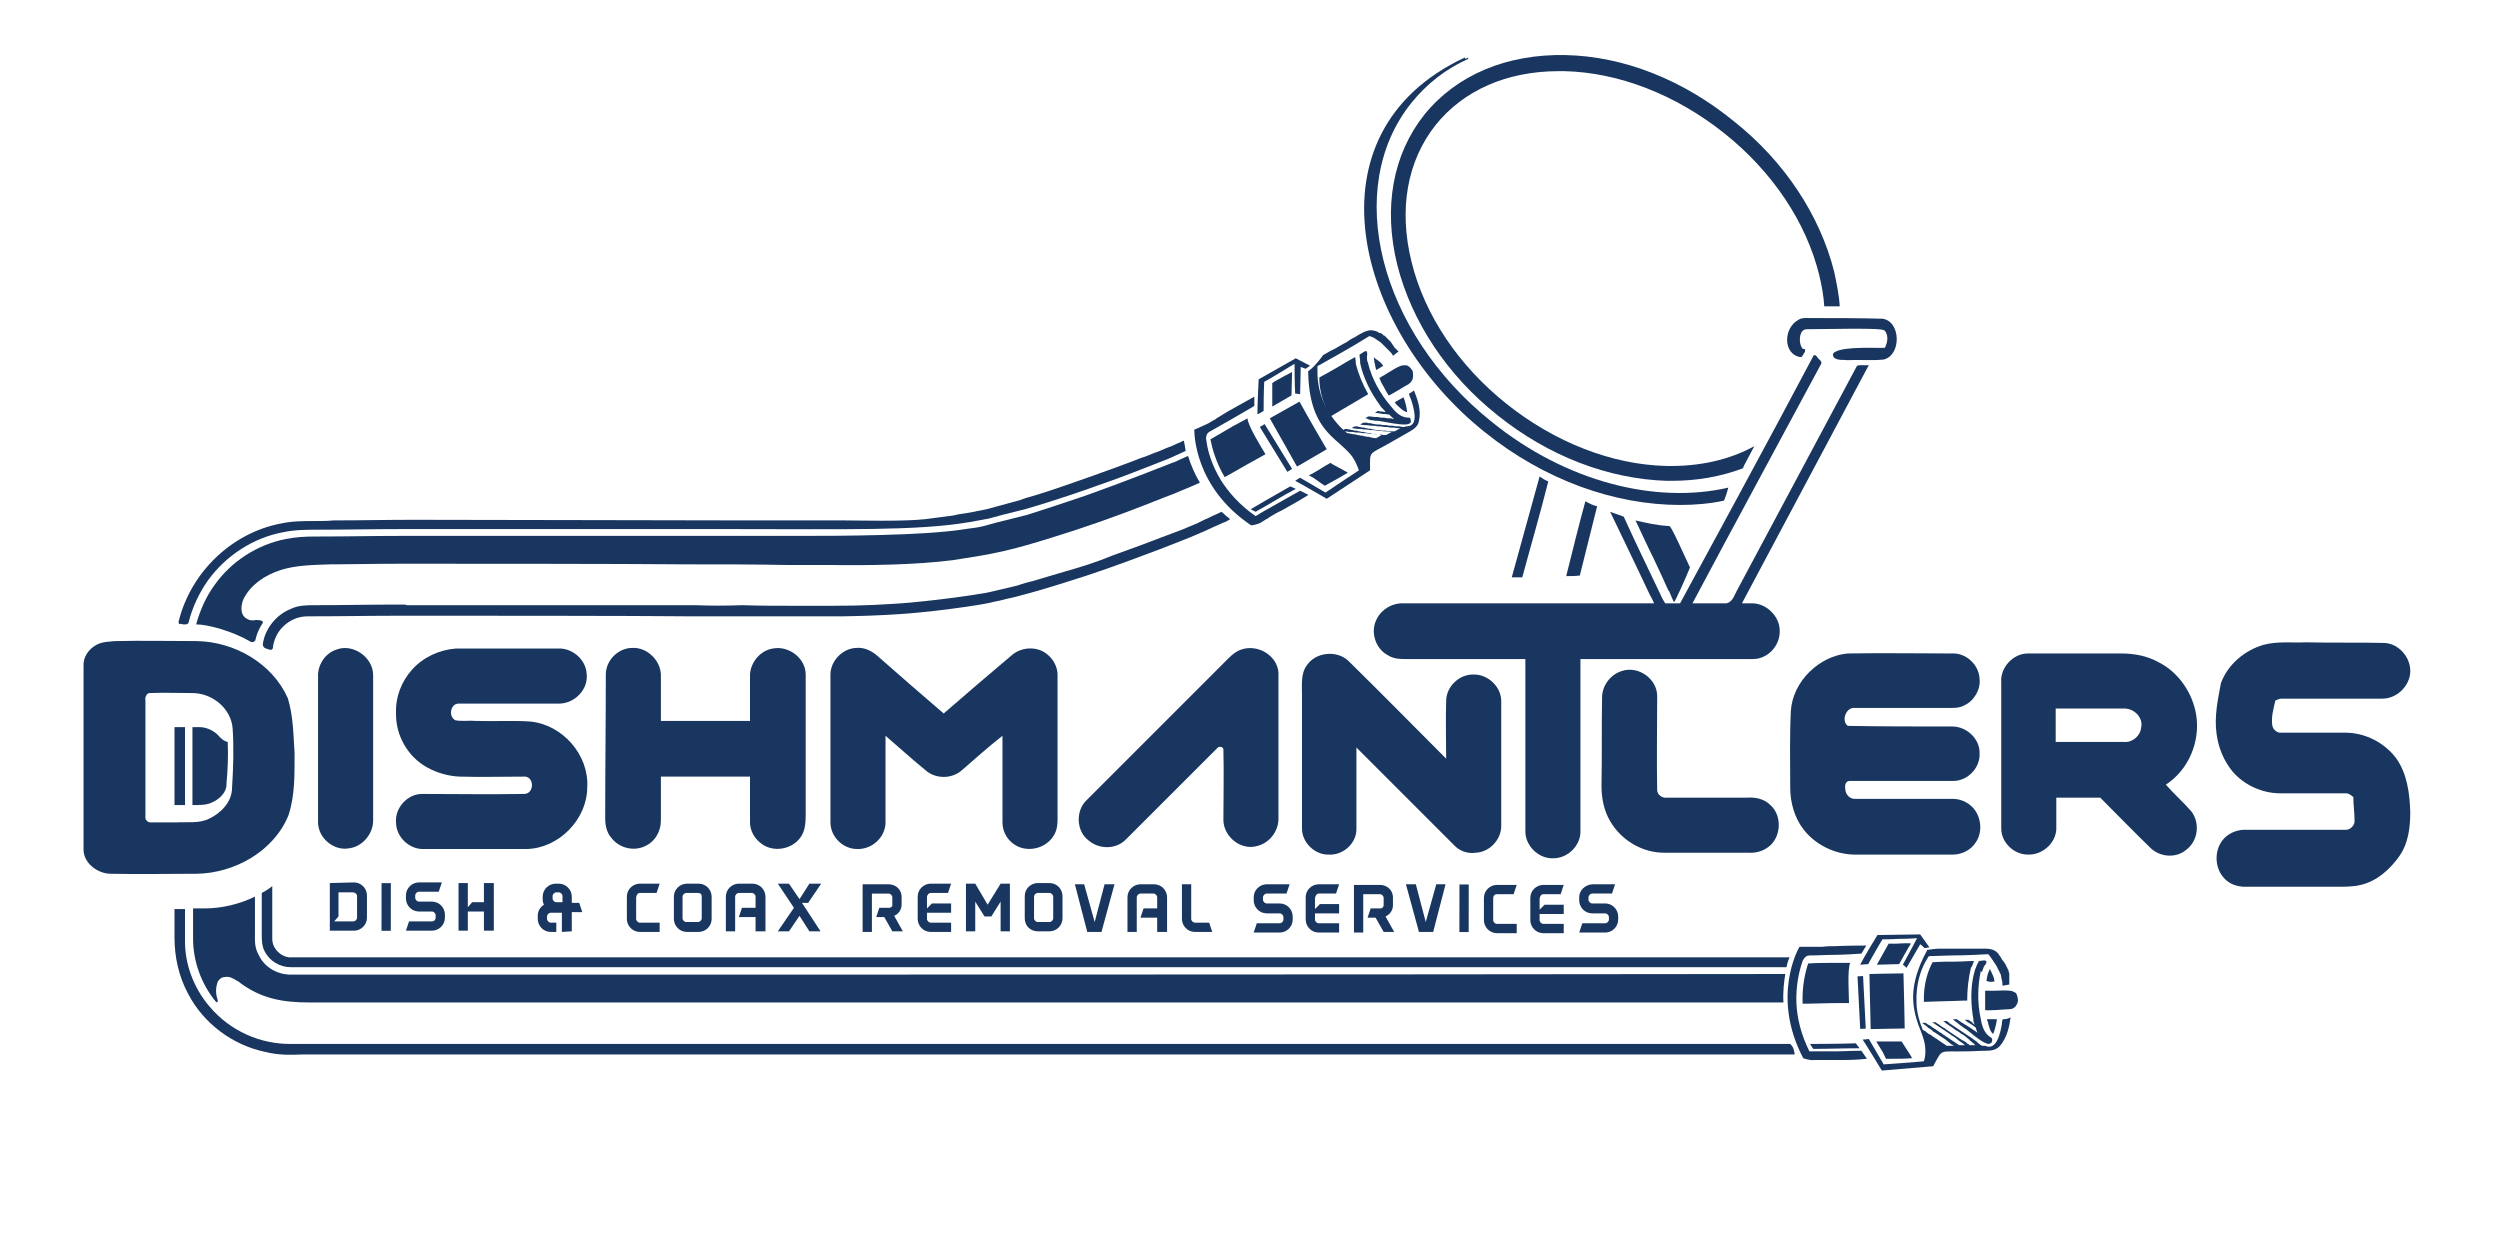 <svg xmlns="http://www.w3.org/2000/svg" xmlns:xlink="http://www.w3.org/1999/xlink" x="0px" y="0px" viewBox="0 0 404 200" style="enable-background:new 0 0 404 200;" xml:space="preserve"><style type="text/css">	.st0{fill:none;}	.st1{display:none;}	.st2{display:inline;fill:#FFFFFF;}	.st3{fill:#18365F;}</style><g id="Layer_1">	<g>		<g>			<path class="st0" d="M254.2,147.6c0,0.3-0.1,0.6-0.2,0.8c0.1,0.1,0.2,0.3,0.2,0.5v-0.1c0.1-0.3,0.3-0.5,0.5-0.7     c-0.2-0.2-0.3-0.4-0.5-0.6V147.6z"></path>			<path class="st0" d="M244.6,145.9h-1.8v1.7h2.3c0.3,0,0.6,0.1,0.8,0.2v-2.6C245.6,145.7,245.1,145.9,244.6,145.9L244.6,145.9z"></path>			<path class="st0" d="M26.8,131.3c0.2,0,0.4,0,0.5,0c-0.1,0-0.1-0.1-0.2-0.2c-0.3-0.3-0.4-0.7-0.4-1.1v-12.6     c0-0.4,0.2-0.8,0.4-1.1c0.3-0.3,0.7-0.4,1.1-0.4l0,0c0.6,0,1.1,0,1.7,0c0.2,0,0.4,0.1,0.6,0.1c0.2-0.1,0.4-0.1,0.6-0.1h0.3     c0.2,0,0.5,0,0.7,0l0,0c1.4,0,2.8,0.6,3.9,1.5c-0.3-2.4-2.8-4.1-5-4.1c-0.8,0-1.5,0-2.3,0c-1.3,0-2.6,0-3.9,0     c0,5.9,0,11.9,0,17.9C25.6,131.3,26.2,131.3,26.8,131.3z"></path>			<path class="st0" d="M146.8,147.9c-0.1,0.2-0.2,0.3-0.3,0.5l0.4,0.6c0-0.2,0-0.3,0-0.5L146.8,147.9z"></path>			<path class="st0" d="M196.3,81.6c-0.6-0.8-1.2-1.6-1.7-2.3c-0.1,0.1-0.2,0.1-0.3,0.1c-0.8,0.4-1.7,0.7-2.8,1.2     c-0.6,0.3-1.3,0.5-2,0.8c-0.4,0.1-0.7,0.3-1.1,0.4c-0.4,0.2-0.8,0.3-1.1,0.4c-0.7,0.3-1.4,0.6-2.2,0.8c-5.2,2-10.3,3.7-14.9,5.2     c-2.4,0.7-5.2,1.6-8,2.3c-3,0.7-5.9,1.2-8.1,1.5c-4.6,0.6-11.3,0.9-20.5,0.8h-6.8L111,92.7c-5.9,0-16.7,0-26.6,0     c-8,0-15.4,0-19.4,0l-11.6,0.1c-2.5,0-5.1,0-7.5,0.8c-2.4,0.7-4.2,2.1-5.1,3.9c-0.2,0.4-0.3,0.9-0.2,1.1c0,0.1,0.1,0.1,0.1,0.1     c0.1,0,0.3,0,0.5,0c0.4-0.1,1.4-0.1,2.1,0.5c0.9-0.9,1.9-1.7,3.1-2.1c1.5-0.6,3.1-0.7,4.5-0.7c4.3,0,8.6-0.1,12.9-0.1     c0.1,0,0.1,0,0.2,0h1.2h0.6h0.1h9.7c5.4,0,10.9,0,12.1,0h19.2c1.8,0,3.7,0,5.5,0c2.5,0,5.1,0.1,7.6,0c0,0,0,0,0.1,0l14.3,0.1     c5.6,0,8.8-0.1,12.5-0.5c3.6-0.3,6.8-0.7,9.8-1.2c0.6-0.1,1.1-0.2,1.6-0.3c0.3-0.1,0.6-0.1,0.9-0.2c0.8-0.2,1.8-0.4,2.5-0.5     l2.5-0.6l2.4-0.7l5.4-1.6c2.2-0.7,4.8-1.5,7.3-2.5c0,0,0,0,0.1,0c2.9-1,5.9-2.1,8.8-3.3c0.8-0.3,1.6-0.6,2.4-0.9     c0.8-0.3,1.6-0.6,2.4-1l1.5-0.6l1.1-0.5L196.3,81.6z"></path>			<polygon class="st0" points="168.6,147.6 168.7,147.6 168.7,145.9 168.6,145.9    "></polygon>			<path class="st0" d="M107.4,145.1c-0.3,0.4-0.7,0.7-1.2,0.7l0,0h-1.8v1.7h2.3c0.3,0,0.6,0.1,0.8,0.2L107.4,145.1z"></path>			<path class="st0" d="M276,96h2.7l0,0c0.1-0.1,0.3-0.5,0.5-0.7c0.1-0.1,0.1-0.3,0.2-0.4l4.6-8.6c4.7-8.7,9.5-17.8,14.2-26.6     c0,0,0,0-0.1,0c-0.6,0-1.6,0-2.4-0.5c0,0.2-0.1,0.3-0.2,0.4c-2.8,5.3-6.1,11.5-9.7,18.1C282.4,83.9,278.9,90.4,276,96z"></path>			<path class="st0" d="M265,82.7c1.6,0.4,3.2,0.7,4.7,0.8c1.1,0,1.6,0.9,2,1.6c0.4,0.8,1.1,2.2,2.3,4.7c1.1-2.1,2.5-4.6,3.9-7.2     c-2.1,0.3-4.2,0.5-6.4,0.5C269.3,83.2,267.2,83,265,82.7z"></path>			<path class="st0" d="M292.7,44.8c-2.1-8.3-7.3-16.2-14.9-22.2c-7.5-6-16.4-9.5-24.9-9.7c-8.2-0.2-15.2,2.7-19.5,8.1     s-5.6,12.8-3.7,20.8c2.1,8.3,7.3,16.2,14.9,22.2c7.5,6,16.4,9.5,24.9,9.7c5,0.1,9.6-0.9,13.4-3c0.4-0.2,1-0.2,1.4,0     c2.3-4.2,4.4-8.3,6.2-11.5c-1.6-0.4-2.8-1.7-3-3.4c-0.3-2.1,0.7-4.3,2.5-5.3c0.8-0.5,1.6-0.5,2.2-0.5c0.1,0,0.2,0,0.3,0     c0,0,0,0,0.1,0c0.3,0,0.7,0,1,0c0-0.1-0.1-0.3-0.1-0.4C293.3,47.9,293,46.4,292.7,44.8z"></path>			<path class="st0" d="M206.8,77l-1.5-2.4l0,0l-1.6,0.9c-1.5,0.8-3,1.7-4.4,2.5c0.7,1,1.5,1.8,2.5,2.6c0.9-0.5,3.5-2,5.6-3.2     C207.1,77.4,206.9,77.2,206.8,77z"></path>			<path class="st0" d="M292.3,54.6c0,0.1,0,0.3,0,0.5c0.3,0.2,0.5,0.4,0.7,0.7c0,0.1,0.1,0.1,0.1,0.2l0,0c0.6,0,1.2,0.2,1.6,0.7     c0,0.1,0.1,0.1,0.1,0.1c0.1-0.5,0.5-1,0.9-1.2c1.4-0.9,4.1-0.9,7.2-0.9c0.2,0,0.3,0,0.5,0v-0.1C301.9,54.5,297.2,54.6,292.3,54.6     z"></path>			<path class="st0" d="M125.2,144.7v0.1v3.7l1.3-1.9L125.2,144.7z"></path>			<path class="st0" d="M216.6,68.8C216.7,68.8,216.7,68.8,216.6,68.8c0.2-0.2,0.3-0.3,0.5-0.4l0.5-0.3c0.2-0.1,0.4-0.2,0.6-0.2     c0.1-0.2,0.3-0.3,0.4-0.4l0.5-0.3c0.2-0.1,0.4-0.2,0.6-0.2c0.1-0.2,0.3-0.3,0.4-0.4l0.5-0.3c0.2-0.1,0.4-0.2,0.6-0.2     c0.1-0.1,0.2-0.2,0.3-0.3c-0.1-0.1-0.1-0.2-0.2-0.2c-1.5,0.9-3.2,1.9-5,2.9C216.4,68.5,216.5,68.7,216.6,68.8z"></path>			<path class="st0" d="M308.6,167.5L308.6,167.5c0.2,0.4,0.4,0.7,0.7,1.1c-0.1-0.4-0.2-0.8-0.4-1.3     C308.7,167.4,308.6,167.4,308.6,167.5z"></path>			<path class="st0" d="M72.6,145.6v-1.9l-0.3,0.9c0,0.2-0.1,0.3-0.2,0.4c0.1,0.1,0.2,0.2,0.3,0.2C72.4,145.5,72.5,145.5,72.6,145.6     z"></path>			<path class="st0" d="M65.1,147.8c-0.2-0.2-0.3-0.4-0.5-0.6v1.3C64.7,148.2,64.9,147.9,65.1,147.8z"></path>			<path class="st0" d="M312.8,163.7c0.2,0,0.4,0,0.6,0.1c0.2-0.1,0.4-0.1,0.6-0.1h0.6c0.2,0,0.4,0,0.6,0.1c0.2-0.1,0.4-0.1,0.6-0.2     h0.6c0.2,0,0.4,0,0.6,0.1c0.1-0.1,0.3-0.1,0.4-0.1c0-0.1,0-0.2,0-0.3c-2,0.1-3.9,0.1-5.8,0.2c0,0.2,0.1,0.4,0.1,0.5l0,0     c0.2-0.1,0.4-0.1,0.6-0.2L312.8,163.7z"></path>			<path class="st0" d="M47.2,167.2c28.5,0,57,0,85.5,0c48.1,0,143.4,0,155.4,0c-0.4-1.2-0.6-2.4-0.7-3.5H120.8c-2.5,0-5.1,0-7.6,0     c-6.2,0-12.3,0-18.5,0H49.9c-4.5,0-8.4-0.6-12.4-3.7l-0.1-0.1c-0.2-0.1-0.7-0.5-0.9-0.4c0,0,0,0-0.1,0.1     c-0.2,0.6-0.1,1.2,0.1,1.8c0.2,0.6,0,1.2-0.3,1.6C39.1,165.7,43.1,167.3,47.2,167.2z"></path>			<path class="st0" d="M299,166.4l-0.1-2.9l0,0h-1.8c-1.7,0-3.4,0.1-5.1,0.1c0.2,1.2,0.5,2.3,0.9,3.5c1,0,4.1-0.1,6.4-0.1     C299.1,166.8,299.1,166.6,299,166.4z"></path>			<path class="st0" d="M343.4,116.1c-2.3,0-4.5,0-6.8,0h-2.8c0,0.8,0,1.6,0,2.3v0.1c1.2,0,2.3,0,3.5,0c2,0,4.1,0,6.1,0     c0,0,0,0,0.1,0c0.5,0,1.1-0.5,1.1-1v-0.1c0.1-0.3-0.1-0.6-0.3-0.9C344.1,116.2,343.8,116.1,343.4,116.1L343.4,116.1z"></path>		</g>	</g></g><g id="Layer_3" class="st1">	<path class="st2" d="M326.1,159c0-0.1,0-0.2,0-0.2L326,158l-0.3-1.3c0-0.1,0-0.1-0.1-0.2l-0.2-0.6l0,0l-0.2-0.5c0,0,0-0.1-0.1-0.2   l0,0c0-0.1-0.1-0.1-0.1-0.2c0-0.1-0.1-0.1-0.1-0.2l0,0c0-0.1,0-0.1-0.1-0.1c0-0.1-0.1-0.1-0.1-0.2l-0.1-0.2c0-0.1-0.1-0.1-0.1-0.2   V154c0,0,0-0.1-0.1-0.1c0-0.1-0.1-0.1-0.2-0.2l-0.1-0.1l0,0c-0.1-0.1-0.2-0.2-0.3-0.4c-1.2-1.4-2.9-1.4-4.1-1.3c-0.2,0-0.5,0-0.7,0   h-0.1c-0.4,0-0.8,0-1.3,0h-0.4c-0.3,0-0.5,0-0.8,0h-0.2c-0.5,0-1.1,0-1.6,0l0,0c-0.5,0-1,0-1.5,0c-0.2,0-0.4,0-0.5,0   c-0.5-0.7-1.3-1.8-1.3-1.9c-0.3-0.4-0.7-0.7-1.2-0.7l0,0l-6.9,0.1c-0.5,0-1,0.3-1.2,0.7c0,0-0.3,0.5-0.7,1.1c-0.5,0-3.4,0-4.9,0.1   c-0.7,0-1.4,0-2.1,0.1h-0.1c-0.3,0-0.7,0-1,0c0,0,0,0-0.1,0s-0.2,0-0.3,0c-1.1,0-1.7,0-2,0c-1.3,0-1.6,0.7-1.7,1.2   c-0.1,0.1-0.1,0.3-0.2,0.4c-48.2,0-97.2,0-144.6,0c-32.4,0-64.7,0-97.1,0h-0.1c0,0,0,0-0.1,0c-0.4,0-0.9-0.1-1.2-0.5   c-0.2-0.2-0.5-0.5-0.4-1l0,0c0-2.3,0-5.2,0-8.5c0-0.6-0.3-1.1-0.8-1.3c-0.5-0.3-1.1-0.2-1.6,0.1c-0.5,0.4-1,0.7-1.6,1   c-0.2,0.1-0.4,0.3-0.5,0.4c-0.2,0-0.4,0-0.6,0.1c-2.3,1.1-4.9,1.7-7.5,1.7H31c-0.2,0-0.4,0-0.6,0.1c-0.2-0.1-0.4-0.1-0.6-0.1l0,0   h-1.7c-0.8,0-1.5,0.7-1.5,1.5v4.6c0,3.4,0.8,6.8,2.4,9.8c2.7,5.2,7.8,9,13.5,10.2c2.1,0.5,4.3,0.5,6.3,0.5h0.5   c30.9,0,61.8,0,92.7,0c48.5,0,147.9,0,147.9,0l0,0l0,0c0.2,0.2,0.4,0.4,0.6,0.5s1.2,0.5,2.2,0.5c0.1,0,0.2,0,0.3,0c0.3,0,0.7,0,1,0   h0.1c0.8,0,1.5,0,2.3,0c1.6,0,3.3,0,5-0.2h0.1c0.3,0.5,0.6,1,0.8,1.3c0.3,0.4,0.8,0.7,1.3,0.7h0.1l8.3-0.7c0.5,0,0.9-0.3,1.2-0.8   l0.1-0.2c0.1-0.2,0.2-0.4,0.3-0.5c0.2-0.3,0.4-0.7,0.5-0.9c0.2,0,0.7,0,1.1,0c0.5,0,1.2,0,2,0c1,0,2.1-0.1,3.2-0.1   c0.7,0,2.4,0,3.4-1.3c1.3-1.5,1.7-3.5,2-5.4c0-0.2,0-0.4-0.1-0.6c0.8-0.5,1.3-1.3,1.4-2.2v-0.1c0.1-0.9-0.2-1.7-0.7-2.3   C326.6,159.3,326.4,159.1,326.1,159z M291.9,163.7c1.7,0,3.4-0.1,5.1-0.1h1.8l0,0l0.1,2.9c0,0.2,0.1,0.5,0.2,0.7   c-2.3,0-5.4,0.1-6.4,0.1C292.4,166,292.1,164.8,291.9,163.7z M36.6,161.4c-0.2-0.7-0.2-1.3-0.1-1.8c0,0,0.1,0,0.1-0.1   c0.2,0,0.7,0.3,0.9,0.4l0.1,0.1c4,3.1,7.8,3.7,12.4,3.7h44.8c6.2,0,12.3,0,18.5,0c2.5,0,5.1,0,7.6,0h166.6c0.1,1.1,0.4,2.3,0.7,3.5   c-11.9,0-107.3,0-155.4,0c-28.5,0-57,0-85.5,0c-4.1,0.1-8.1-1.5-11-4.3C36.6,162.5,36.8,161.9,36.6,161.4z"></path>	<path class="st2" d="M61.6,151.9h1.5l0,0c0.4,0,0.8-0.2,1.1-0.4c0.1-0.1,0.1-0.1,0.2-0.2l0,0c0.3,0.4,0.7,0.6,1.2,0.6h4.2l0,0   c1.1,0,2.1-0.5,2.7-1.3c0,0.3,0.2,0.6,0.4,0.9c0.3,0.3,0.7,0.4,1.1,0.4h1.5l0,0c0.6,0,1.1-0.3,1.3-0.8c0.1,0.1,0.2,0.3,0.3,0.4   c0.3,0.3,0.7,0.4,1.1,0.4h1.5l0,0c0.8,0,1.5-0.7,1.5-1.5v-7.7c0-0.4-0.2-0.8-0.4-1.1c-0.3-0.3-0.7-0.4-1.1-0.4h-1.5l0,0   c-0.4,0-0.8,0.2-1.1,0.4c-0.1,0.1-0.2,0.3-0.3,0.4c-0.1-0.1-0.2-0.3-0.3-0.4c-0.3-0.3-0.7-0.4-1.1-0.4h-1.5l0,0   c-0.6,0-1.1,0.4-1.4,0.9c0-0.1-0.1-0.2-0.2-0.3c-0.3-0.4-0.7-0.6-1.2-0.6h-3.7l0,0c-0.9,0-1.8,0.4-2.5,1c-0.2,0.2-0.4,0.4-0.5,0.6   v-0.2c0-0.8-0.7-1.5-1.5-1.5h-1.5l0,0c-0.4,0-0.8,0.2-1.1,0.4c-0.3,0.3-0.4,0.7-0.4,1.1v0.2c-0.6-1-1.7-1.7-3-1.7H53l0,0   c-0.8,0-1.5,0.7-1.5,1.5v7.7c0,0.4,0.2,0.8,0.4,1.1c0.3,0.3,0.7,0.4,1.1,0.4h3.9l0,0c1.3,0,2.4-0.7,3-1.7v0.2   C60.2,151.2,60.8,151.9,61.6,151.9z"></path>	<path class="st2" d="M85.5,148.4c0,0.9,0.4,1.8,1,2.5c0.7,0.7,1.6,1,2.5,1h0.9l0,0c0.2,0,0.3,0,0.5-0.1c0.1,0,0.3,0.1,0.5,0.1h1.5   l0,0c0.8,0,1.5-0.7,1.5-1.5v-1.6h0.2l0,0c0.5,0,0.9-0.2,1.2-0.6c0.3-0.4,0.4-0.9,0.2-1.3l-0.5-1.5c-0.2-0.6-0.6-1-1.2-1   c-0.2-1.7-1.7-3.1-3.5-3.1h-0.5l0,0c-2,0-3.5,1.6-3.5,3.5v0.5c0,0.1,0,0.2,0,0.3c-0.5,0.6-0.8,1.4-0.8,2.3L85.5,148.4z"></path>	<path class="st2" d="M134,142.1c-0.3-0.5-0.8-0.8-1.3-0.8h-1.8l0,0c-0.5,0-1,0.2-1.2,0.7l-0.4,0.6l-0.4-0.6   c-0.3-0.4-0.7-0.7-1.2-0.7h-1.8l0,0c-0.5,0-1.1,0.3-1.3,0.8c-0.1,0.1-0.1,0.2-0.1,0.4c-0.6-0.7-1.6-1.1-2.6-1.1h-2.2l0,0   c-0.9,0-1.8,0.4-2.5,1c-0.3,0.3-0.6,0.7-0.8,1.2c-0.5-1.3-1.8-2.2-3.3-2.2h-1.9l0,0c-0.9,0-1.8,0.4-2.5,1c-0.1,0.1-0.2,0.3-0.4,0.4   c0-0.3-0.1-0.6-0.3-0.9c-0.3-0.4-0.7-0.6-1.2-0.6h-3.2l0,0c-0.9,0-1.8,0.4-2.5,1c-0.7,0.7-1,1.6-1,2.5v3.6c0,0.9,0.4,1.8,1,2.5   s1.6,1,2.5,1h3.2l0,0c0.8,0,1.5-0.6,1.5-1.4c0.1,0.1,0.2,0.3,0.3,0.4c0.7,0.7,1.6,1,2.5,1h1.9l0,0c1.3,0,2.4-0.7,3-1.7v0.2   c0,0.8,0.7,1.5,1.5,1.5h1.5l0,0c0.4,0,0.8-0.2,1.1-0.4c0.3-0.3,0.4-0.7,0.4-1.1v-0.8h0.3v0.8c0,0.4,0.2,0.8,0.4,1.1   c0.3,0.3,0.7,0.4,1.1,0.4h1.5l0,0c0.4,0,0.7-0.1,1-0.4c0.3,0.2,0.6,0.4,1,0.4h1.8l0,0c0.5,0,1-0.2,1.2-0.7l0.4-0.6l0.4,0.6   c0.3,0.4,0.7,0.7,1.2,0.7h1.8l0,0c0.5,0,1.1-0.3,1.3-0.8c0.3-0.5,0.2-1.1-0.1-1.5l-2-3l2-3C134.2,143.2,134.2,142.6,134,142.1z    M104.4,147.5v-1.7h1.8l0,0c0.5,0,1-0.3,1.2-0.7v2.6c-0.2-0.1-0.5-0.2-0.8-0.2L104.4,147.5z M111.9,147.5L111.9,147.5v-1.7l0,0   V147.5z M125.2,148.6v-3.7v-0.1l1.3,1.9L125.2,148.6z"></path>	<path class="st2" d="M186,151.6c0.3,0.3,0.7,0.4,1.1,0.4h1.5l0,0c0.4,0,0.8-0.2,1.1-0.4c0.3-0.3,0.4-0.7,0.4-1.1v-0.2   c0.1,0.2,0.3,0.5,0.5,0.7c0.7,0.7,1.6,1,2.5,1h2.8l0,0c0.5,0,0.9-0.2,1.2-0.6c0.3-0.4,0.4-0.9,0.2-1.3l-0.5-1.5   c-0.2-0.6-0.8-1.1-1.4-1.1H194v-4.7c0-0.8-0.7-1.5-1.5-1.5H191l0,0c-0.4,0-0.8,0.2-1.1,0.4c-0.3,0.3-0.4,0.7-0.4,1.1v0.2   c-0.6-1-1.7-1.7-3-1.7h-2.2l0,0c-0.9,0-1.8,0.4-2.5,1c-0.1,0.1-0.2,0.2-0.3,0.3c0-0.3-0.1-0.6-0.3-0.8c-0.3-0.4-0.7-0.6-1.2-0.6   h-1.6l0,0c-0.7,0-1.3,0.5-1.4,1.1l-0.2,0.8l-0.2-0.8c-0.2-0.7-0.8-1.1-1.4-1.1h-1.6l0,0c-0.5,0-0.9,0.2-1.2,0.6   c-0.1,0.2-0.2,0.4-0.3,0.6l-0.1-0.1c-0.7-0.7-1.6-1-2.5-1h-1.9l0,0c-1.3,0-2.4,0.7-3,1.7v-0.2c0-0.8-0.7-1.5-1.5-1.5h-1.5l0,0   c-0.5,0-1,0.3-1.3,0.7l-0.7,1.2l-0.7-1.2c-0.3-0.4-0.8-0.7-1.3-0.7h-1.5l0,0c-0.4,0-0.8,0.2-1.1,0.4c-0.1,0.1-0.1,0.1-0.2,0.2l0,0   c-0.3-0.4-0.7-0.6-1.2-0.6h-3.3l0,0c-0.9,0-1.8,0.4-2.5,1c-0.4,0.4-0.6,0.8-0.8,1.3c-0.5-1.3-1.8-2.3-3.3-2.3h-4.2l0,0   c-0.4,0-0.8,0.2-1.1,0.4c-0.3,0.3-0.4,0.7-0.4,1.1v7.7c0,0.8,0.7,1.5,1.5,1.5h1.5l0,0c0.4,0,0.8-0.2,1.1-0.4   c0.3-0.3,0.4-0.7,0.4-1.1v-0.1l0.5,0.8c0.3,0.5,0.8,0.7,1.3,0.7h1.7l0,0c0.5,0,1-0.3,1.3-0.7c0.1-0.2,0.2-0.5,0.2-0.7   c0.1,0.1,0.2,0.3,0.3,0.4c0.7,0.7,1.6,1,2.5,1h3.3l0,0c0.4,0,0.8-0.2,1.1-0.4c0.1-0.1,0.1-0.1,0.2-0.2c0.3,0.4,0.7,0.6,1.2,0.6h1.5   l0,0c0.8,0,1.5-0.7,1.5-1.5v-0.9h1.1v0.9c0,0.4,0.2,0.8,0.4,1.1c0.3,0.3,0.7,0.4,1.1,0.4h1.5l0,0c0.4,0,0.8-0.2,1.1-0.4   c0.3-0.3,0.4-0.7,0.4-1.1v-0.2c0.1,0.2,0.3,0.5,0.5,0.7c0.7,0.7,1.6,1,2.5,1h1.9l0,0c2,0,3.5-1.6,3.5-3.5v-1.8l1.1,4.2   c0.2,0.7,0.8,1.1,1.4,1.1h2.3l0,0c0.7,0,1.3-0.5,1.4-1.1l1.4-5.1v4.7c0,0.8,0.7,1.5,1.5,1.5h1.5l0,0c0.4,0,0.8-0.2,1.1-0.4   c0.3-0.3,0.4-0.7,0.4-1.1v-0.8h0.3v0.8C185.6,151,185.7,151.3,186,151.6z M168.7,147.6L168.7,147.6v-1.7l0,0V147.6z"></path>	<path class="st2" d="M235.9,152.1h1.5l0,0c0.4,0,0.8-0.2,1.1-0.4c0.3-0.3,0.4-0.7,0.4-1.1v-0.2c0.6,1,1.7,1.7,3,1.7h3.2l0,0   c0.8,0,1.5-0.6,1.5-1.4c0.6,0.9,1.7,1.4,2.8,1.4h3.3l0,0c0.5,0,1-0.3,1.2-0.6l0,0c0.3,0.4,0.7,0.6,1.2,0.6h4.2l0,0   c0.9,0,1.8-0.4,2.5-1c0.7-0.7,1-1.6,1-2.5v-0.5c0-0.9-0.4-1.8-1-2.5c-0.1-0.1-0.2-0.2-0.3-0.2c0.1-0.1,0.2-0.3,0.2-0.4l0.5-1.5   c0.1-0.5,0.1-0.9-0.2-1.3c-0.3-0.4-0.7-0.6-1.2-0.6h-3.7l0,0c-0.9,0-1.8,0.4-2.5,1c-0.2,0.2-0.4,0.5-0.5,0.7c0.1-0.4,0-0.8-0.3-1.1   c-0.3-0.4-0.7-0.6-1.2-0.6h-3.3l0,0c-0.9,0-1.8,0.4-2.5,1c-0.1,0.1-0.2,0.3-0.4,0.4c0-0.3-0.1-0.6-0.3-0.9   c-0.3-0.4-0.7-0.6-1.2-0.6h-3.2l0,0c-0.9,0-1.8,0.4-2.5,1c-0.2,0.2-0.4,0.4-0.5,0.6v-0.2c0-0.8-0.7-1.5-1.5-1.5h-1.5l0,0   c-0.4,0-0.8,0.2-1.1,0.4c0,0,0,0-0.1,0.1c-0.3-0.3-0.7-0.5-1.1-0.5h-1.6l0,0c-0.7,0-1.3,0.5-1.4,1.1l-0.2,0.8l-0.2-0.8   c-0.2-0.7-0.8-1.1-1.4-1.1H227l0,0c-0.5,0-0.9,0.2-1.2,0.6c-0.1,0.2-0.2,0.4-0.3,0.6c-0.7-0.7-1.6-1.2-2.7-1.2h-4.2l0,0   c-0.4,0-0.8,0.2-1.1,0.4c-0.1,0.1-0.1,0.1-0.2,0.2l0,0c-0.3-0.4-0.7-0.6-1.2-0.6h-3.3l0,0c-0.9,0-1.8,0.4-2.5,1   c-0.7,0.7-1,1.6-1,2.5v0.8c-0.1-0.1-0.1-0.2-0.2-0.2c-0.1-0.1-0.2-0.2-0.3-0.2c0.1-0.1,0.2-0.3,0.2-0.4l0.5-1.5   c0.1-0.5,0.1-0.9-0.2-1.3c-0.3-0.4-0.7-0.6-1.2-0.6h-3.7l0,0c-2,0-3.5,1.6-3.5,3.5v0.5c0,0.9,0.4,1.8,1,2.5   c-0.2,0.2-0.4,0.4-0.5,0.7l-0.5,1.5c-0.1,0.5-0.1,0.9,0.2,1.3c0.3,0.4,0.7,0.6,1.2,0.6h4.2l0,0c0.9,0,1.8-0.4,2.5-1   c0.3-0.3,0.5-0.5,0.6-0.9c0.6,1.1,1.8,1.9,3.1,1.9h3.3l0,0c0.4,0,0.8-0.2,1.1-0.4c0.1-0.1,0.1-0.1,0.2-0.2c0.3,0.4,0.7,0.6,1.2,0.6   h1.5l0,0c0.4,0,0.8-0.2,1.1-0.4c0.3-0.3,0.4-0.7,0.4-1.1v-0.1l0.5,0.8c0.3,0.5,0.8,0.7,1.3,0.7h1.7l0,0c0.5,0,1-0.3,1.3-0.7   c0.3-0.5,0.3-1,0-1.5l-0.8-1.4c0.4-0.6,0.7-1.2,0.8-2l1.2,4.5c0.2,0.7,0.8,1.1,1.4,1.1h2.3l0,0c0.7,0,1.3-0.5,1.4-1.1l1.4-5.1v4.7   C234.4,151.5,235,152.1,235.9,152.1z M245.9,145.3v2.6c-0.2-0.1-0.5-0.2-0.8-0.2h-2.3V146h1.8l0,0   C245.1,145.9,245.6,145.7,245.9,145.3z"></path>	<path class="st2" d="M31.9,142.7c7.1-0.1,13.6-4.2,16.1-10.3v-0.1c1-3.1,1.1-6.3,1.1-9.4c0-0.4,0-0.9,0-1.3v-0.1   c0-0.6-0.1-1.2-0.1-1.8c-0.1-2.4-0.3-4.9-1.1-7.3c0,0,0-0.1-0.1-0.1c-0.9-2.2-2.4-4.1-4.2-5.6c0.3,0,0.6-0.1,0.9-0.3   c0.5-0.3,0.8-0.8,0.9-1.4c0.1-0.9,0.5-1.8,1.2-2.5c0.8-0.8,1.9-1.3,2.9-1.3c5.1,0,10.3-0.1,15.4-0.1c5.5,0,14.2,0,22.9,0   c9.3,0,18.6,0,23.8,0h22.5h1.9c6.7-0.1,12.4-0.4,20-1.5c1.3-0.2,2.7-0.4,4.3-0.7l2.2-0.5l0,0l2.1-0.5c2.8-0.7,5.4-1.5,8-2.3   c4.4-1.4,8.8-2.9,13.5-4.7c2.2-0.8,4.4-1.7,6.7-2.6l0.6-0.2c0.9-0.4,1.9-0.8,2.8-1.2l0.9-0.4l1.5-0.7c0.1,0,0.1-0.1,0.2-0.1   l0.5-0.3c0.1,0,0.2-0.1,0.2-0.2c0.5,0.4,1,0.8,1.6,1.1c0.2,0.2,0.5,0.2,0.8,0.2c0.1,0,0.1,0,0.2,0c0.2,0,1.5-0.2,2.4-0.8   c0.3-0.2,0.6-0.4,0.9-0.5l0.1-0.1c0.7-0.4,1.3-0.8,2-1.1c1.4-0.8,2.9-1.6,4.3-2.6h0.1l0,0c0.5,0.3,1,0.6,1.3,0.8   c0.2,0.1,0.5,0.2,0.7,0.2c0.3,0,0.6-0.1,0.8-0.2l7-4.6c0.4-0.3,0.7-0.7,0.7-1.2v-0.2c0-0.2,0-0.4,0-0.6c0-0.4,0-0.8,0-1   c0.2-0.1,0.6-0.3,1-0.6c0.5-0.2,1-0.6,1.8-1c0.9-0.5,1.8-1.1,2.8-1.6c0.6-0.3,2.1-1.1,2.4-2.8c0.4-2-0.2-3.9-0.8-5.7   c-0.1-0.2-0.2-0.4-0.3-0.5c0.1-0.1,0.2-0.3,0.2-0.5c2.7,3.4,5.7,6.5,9.2,9.3c2.7,2.1,5.5,4,8.4,5.6c-1.5,5.4-3,10.9-4.5,16.4   c-0.1,0.5,0,0.9,0.3,1.3s0.7,0.6,1.2,0.6l0,0c0.4,0,0.8,0,1.1,0h0.6c0.7,0,1.2-0.5,1.4-1.1c0.5-2,1.1-4.1,1.7-6.1   c0.8-2.9,1.6-5.9,2.4-8.9c1.2,0.5,2.4,1,3.6,1.5c-0.1,0.1-0.2,0.3-0.2,0.5c-0.8,2.8-1.5,5.6-2.2,8.4c-0.3,1.3-0.6,2.5-1,3.8   c-0.1,0.5,0,0.9,0.3,1.3s0.7,0.6,1.2,0.6l0,0l2.2-0.1c0.7,0,1.2-0.5,1.4-1.1c0.3-1.1,0.6-2.3,0.9-3.4c0.5-2,1-4,1.5-6   c1.9,3.9,3.8,7.9,5.7,11.9c-4.1,0-8.1,0-12.2,0c-8.6,0-17.3,0-25.9,0c-2.4-0.1-4.7,1.2-5.7,3.3c-1.4,2.8-0.3,6.4,2.4,7.9   c1.3,0.8,2.8,0.8,4,0.8c0.2,0,0.3,0,0.5,0c2.7,0,5.4,0,8.1,0c-0.7,0.3-1.4,0.7-2,1.3c-1.2,1.1-1.8,2.6-1.8,4.1   c-0.1,1.9,0,3.8,0,5.7l0,0c-0.5-0.5-1-1-1.6-1.6c-3.8-3.8-7.8-7.8-11.7-11.7c-1.2-1.2-2.9-1.7-4.6-1.5c-1.8,0.2-3.3,1.1-4.3,2.5   c-1.2,1.6-1.1,3.4-1.1,4.9c0,0.2,0,0.4,0,0.6v6.3c0,5.2,0,10.3,0,15.5c0,3,2.6,5.6,5.6,5.7c0.1,0,0.3,0,0.4,0c1.4,0,2.9-0.6,4-1.6   c1.2-1.1,1.9-2.6,1.8-4.2c0-2.2,0-4.3,0-6.5c0-1,0-2,0-2.9c4.4,4.4,8.7,8.7,13.1,13.1c1.2,1.3,3,2,4.7,1.8c3-0.2,5.5-2.8,5.5-5.8   c0-6.7,0-13.5,0-20.2c0-1.5-0.7-3-1.8-4.1c-0.6-0.6-1.3-1-2.1-1.3c1.6,0,3.1,0,4.7,0c0,4.8,0,9.6,0,14.3c0,4,0,7.9,0,11.9   c-0.1,1.6,0.6,3.1,1.7,4.3c1.1,1.1,2.6,1.7,4,1.7c0.1,0,0.1,0,0.2,0c1.5,0,3-0.6,4.1-1.7c1.2-1.2,1.8-2.7,1.8-4.3v-2.5   c0-7.9,0-15.8,0-23.7c1,0,2,0,3,0c-1.4,1.1-2.3,2.7-2.3,4.5c-0.1,3.6-0.1,7.2-0.1,10.8c0,1.2,0,2.5,0,3.7c0,2.4,0.5,4.6,1.6,6.4   c2,3.5,6,5.8,10,5.9c2.3,0,4.7,0,7,0c2.2,0,4.3,0,6.5,0c0.1,0,0.3,0,0.4,0c1.6,0,3.1-0.6,4.2-1.6c1.2-1.1,1.8-2.6,1.8-4.3   c0-0.2,0-0.3,0-0.5c0.4,0.8,0.8,1.5,1.4,2.1c2.2,2.8,5.6,4.5,9.2,4.5c5.4,0,10.7,0,16.1,0c2,0,3.9-1,4.9-2.6   c1.5-2.2,1.3-5.4-0.5-7.3c-0.9-1-2.2-1.7-3.5-1.9c2.8-0.4,5.1-3,5.1-5.9c0-1.5-0.5-2.9-1.6-4.1c-1-1-2.3-1.7-3.6-1.8   c0.6-0.1,1.3-0.2,1.9-0.5c2.2-1,3.6-3.4,3.4-5.8c-0.2-3.1-2.9-5.6-5.9-5.5c-2,0-4.1,0-6.1,0c-3.5,0-7.2,0-10.8,0h-0.1   c-5.6,0.5-10.3,5.1-10.7,10.6c0,0,0,0,0,0.1c-0.1,2.8-0.1,5.7-0.1,8.5c0,1.3,0,2.7,0,4c0,1,0.1,1.9,0.3,2.8   c-0.3-0.4-0.6-0.8-0.9-1.1c-1.2-1.2-3-1.7-4.9-1.6c-4.3,0-8.6,0-12.9,0c0-2.4,0-4.8,0-7.2c0-2.5,0-5.2,0-7.8c0-1.7-0.9-3.3-2.4-4.4   c5.3,0,10.9,0,16.3,0l0,0c1.5,0,3.1-0.7,4.2-1.9c1.1-1.2,1.7-2.7,1.6-4.3c0-1.5-0.7-3.1-1.8-4.2c-0.9-0.9-2.1-1.4-3.3-1.6   c2.4-4.4,4.7-8.8,7.1-13.3c4.1-7.7,8.2-15.4,12.3-23.1c0,0,0-0.1,0.1-0.2c0.4,0,0.8,0,1.1-0.1c0.1,0,0.1,0,0.2,0   c2-0.5,3.4-2.5,3.3-5c-0.1-2.4-1.6-4.2-3.6-4.5c-0.1,0-0.1,0-0.2,0c-1.8,0-3.6,0-5.4,0c0.1-0.2,0.1-0.4,0.1-0.7   c-0.2-1.9-0.5-3.9-1-5.8c-2.3-9.4-8.3-18.4-16.8-25.1c-8.5-6.8-18.5-10.7-28.2-10.9c-5.3-0.1-10.2,0.8-14.4,2.8   c0.2-0.4,0.2-0.8,0-1.2c-0.3-0.6-0.7-1-1.3-1.1c-0.1,0-0.1,0-0.2,0c-0.3-0.1-0.7-0.1-1,0.1c-9.8,4.6-15.7,12.2-16.9,22   c-1,8.3,1.5,17.6,6.7,26.1l-0.3-0.3c-0.1-0.1-0.1-0.1-0.2-0.2l-0.9-0.8c0,0-0.1-0.1-0.2-0.1c-0.1,0-0.1-0.1-0.2-0.1   c-0.1,0-0.1-0.1-0.2-0.1h-0.1l-0.1-0.1c-0.1,0-0.1-0.1-0.2-0.1l-0.2-0.1c-0.1,0-0.1-0.1-0.2-0.1l-0.2-0.1c-0.1,0-0.1-0.1-0.2-0.1   l-0.1-0.1l0,0c-0.1-0.1-0.3-0.1-0.4-0.2c-1.8-0.7-3.2,0.2-4.2,0.8c-0.2,0.1-0.4,0.2-0.6,0.3h-0.1c-0.4,0.2-0.7,0.4-1.1,0.6   l-0.4,0.2c-0.2,0.1-0.5,0.3-0.7,0.4l-0.1,0.1c-0.5,0.3-1,0.5-1.4,0.8l0,0c-0.4,0.2-0.8,0.5-1.3,0.7c-0.2,0.1-0.3,0.2-0.4,0.3   c-0.8-0.4-2-1-2-1c-0.5-0.2-1-0.2-1.4,0l-6,3.4c-0.4,0.3-0.7,0.7-0.7,1.2c0,0.1,0,0.6-0.1,1.3c-0.5,0.3-3,1.6-4.3,2.4   c-0.6,0.4-1.2,0.7-1.8,1.1l-0.1,0.1c-0.3,0.2-0.6,0.3-0.9,0.5c0,0,0,0-0.1,0c-0.1,0.1-0.2,0.1-0.3,0.2c-1,0.5-1.5,0.8-1.7,1   c-0.8,0.4-1,0.9-1,1.4c-0.3,0-0.6,0-0.8,0.1l-0.2,0.1c-0.2,0.1-0.4,0.2-0.7,0.3l-0.4,0.2c-0.5,0.2-1,0.4-1.5,0.7   c-0.7,0.3-1.3,0.6-2,0.8l-0.5,0.2c-0.5,0.2-1,0.4-1.6,0.6c-2.6,1-5.4,2.1-8.3,3.1c-3.4,1.2-6.2,2.1-8.8,3c-0.5,0.2-1,0.3-1.5,0.4   c-0.2,0.1-0.5,0.1-0.7,0.2l-1.1,0.3l-2.2,0.6l-2.1,0.5l-1.5,0.3c-0.1,0-0.3,0.1-0.5,0.1l-1.1,0.2c-0.5,0.1-0.9,0.2-1.4,0.2   c-0.3,0-0.5,0.1-0.8,0.1c-0.5,0.1-0.9,0.1-1.4,0.2c-0.3,0-0.6,0.1-0.8,0.1l-2.3,0.3c-2.5,0.3-6.8,0.2-10,0.2c-1.2,0-2.3,0-3,0h-2.1   h-13.8c-6.4,0-16.9,0-27.5,0c-9.6,0-19.3,0-25.9,0c-0.1,0-0.2,0-0.2,0c-4.3,0-8.6,0.1-12.9,0.1h-0.1l0,0c-0.9,0.1-1.9,0.1-2.9,0.1   c-1.9,0-3.8,0-5.8,0.5c-8.4,1.7-15.5,8.4-17.6,16.8c-0.2,0.7,0,1.4,0.4,1.9c0.2,0.3,0.4,0.5,0.7,0.6c-0.5,0-1.1,0-1.6,0   c-2.7,0-5.6,0-8.3,0h-0.1c-0.1,0-0.3,0-0.4,0c-1,0.1-2.1,0.1-3.2,0.7c-1.8,1-3,2.9-2.9,4.8c0,4.2,0,8.4,0,12.6c0,5.7,0,11.3,0,17   c0,1.4,0.5,2.7,1.6,3.7c1.2,1.1,2.8,1.8,4.4,1.7c2.2,0,4.5,0,6.7,0c1.2,0,2.4,0,3.6,0C29.4,142.7,30.6,142.7,31.9,142.7z    M295.5,59.5c0.1-0.1,0.1-0.3,0.2-0.4c0.8,0.5,1.8,0.5,2.4,0.5c0,0,0,0,0.1,0c-4.8,8.9-9.6,17.9-14.2,26.6l-4.6,8.6   c-0.1,0.1-0.1,0.3-0.2,0.4c-0.1,0.2-0.3,0.6-0.5,0.7l0,0H276c3-5.6,6.5-12.1,9.9-18.4C289.4,71,292.7,64.8,295.5,59.5z M273.9,89.8   c-1.2-2.5-1.8-4-2.3-4.7c-0.4-0.7-0.9-1.6-2-1.6c-1.5-0.1-3.1-0.4-4.7-0.8c2.2,0.3,4.3,0.5,6.5,0.5s4.3-0.2,6.4-0.5   C276.4,85.3,275.1,87.7,273.9,89.8z M303.4,54.7c-0.2,0-0.3,0-0.5,0c-3.1,0-5.8,0-7.2,0.9c-0.5,0.3-0.8,0.7-0.9,1.2l-0.1-0.1   c-0.4-0.5-1-0.7-1.6-0.7l0,0c0-0.1-0.1-0.1-0.1-0.2c-0.2-0.3-0.4-0.5-0.7-0.7c0-0.2,0-0.3,0-0.5C297.2,54.6,301.9,54.5,303.4,54.7   L303.4,54.7z M292.6,49.9C292.5,49.9,292.5,49.9,292.6,49.9c-0.2,0-0.3,0-0.4,0c-0.6,0-1.4,0-2.2,0.5c-1.8,1-2.8,3.2-2.5,5.3   c0.3,1.7,1.4,3,3,3.4c-1.7,3.3-3.9,7.3-6.2,11.5c-0.4-0.2-1-0.2-1.4,0c-3.8,2.1-8.4,3.1-13.4,3c-8.5-0.2-17.4-3.7-24.9-9.7   S231.8,50,229.7,41.7c-2-8-0.7-15.4,3.7-20.8c4.3-5.4,11.3-8.3,19.5-8.1c8.5,0.2,17.4,3.7,24.9,9.7s12.8,13.9,14.9,22.2   c0.4,1.6,0.7,3.2,0.8,4.7c0,0.1,0.1,0.3,0.1,0.4C293.2,49.9,292.9,49.9,292.6,49.9z M199.3,78.1c1.5-0.8,3-1.7,4.4-2.5l1.6-0.9l0,0   l1.5,2.4c0.1,0.2,0.3,0.4,0.5,0.5c-2,1.2-4.7,2.7-5.6,3.2C200.8,79.9,200,79,199.3,78.1z M221.4,65.7c-0.1,0.1-0.2,0.2-0.3,0.3   c-0.2,0-0.4,0.1-0.6,0.2l-0.5,0.3c-0.2,0.1-0.3,0.2-0.4,0.4c-0.2,0-0.4,0.1-0.6,0.2l-0.5,0.3c-0.2,0.1-0.3,0.2-0.4,0.4   c-0.2,0-0.4,0.1-0.6,0.2l-0.5,0.3c-0.2,0.1-0.3,0.3-0.4,0.4l0,0c-0.1-0.1-0.2-0.3-0.3-0.4c1.7-1,3.5-2.1,5-2.9   C221.3,65.5,221.4,65.6,221.4,65.7z M192.9,83.1c-0.8,0.3-1.6,0.7-2.4,1c-0.8,0.3-1.6,0.6-2.4,0.9c-2.9,1.1-5.9,2.2-8.8,3.3   c0,0,0,0-0.1,0c-2.5,1-5.1,1.8-7.3,2.5l-5.4,1.6l-2.4,0.7l-2.5,0.6c-0.8,0.2-1.7,0.4-2.5,0.5c-0.3,0-0.6,0.1-0.9,0.2   c-0.5,0.1-1.1,0.2-1.6,0.3c-3.1,0.5-6.3,0.9-9.8,1.2c-3.8,0.3-6.9,0.5-12.5,0.5L120,96.3c0,0,0,0-0.1,0c-2.5,0.1-5.1,0.1-7.6,0   c-1.8,0-3.7,0-5.5,0H87.6c-1.2,0-6.7,0-12.1,0h-9.7h-0.1h-0.6h-1.2c-0.1,0-0.1,0-0.2,0c-4.3,0-8.6,0.1-12.9,0.1c-1.5,0-3,0-4.5,0.7   c-1.2,0.5-2.2,1.2-3.1,2.1c-0.7-0.6-1.7-0.5-2.1-0.5c-0.3,0-0.5,0-0.5,0s-0.1,0-0.1-0.1c-0.1-0.3,0-0.7,0.2-1.1   c0.9-1.8,2.8-3.1,5.1-3.9c2.4-0.8,5-0.8,7.5-0.8L65,92.7c4,0,11.4,0,19.4,0c9.9,0,20.7,0,26.6,0l15.8,0.1h6.8   c9.2,0.1,15.9-0.2,20.5-0.8c2.2-0.3,5.1-0.7,8.1-1.5c2.9-0.7,5.7-1.5,8-2.3c4.7-1.5,9.7-3.2,14.9-5.2c0.7-0.3,1.5-0.6,2.2-0.8   c0.4-0.1,0.8-0.3,1.1-0.4c0.4-0.1,0.7-0.3,1.1-0.4c0.7-0.3,1.3-0.5,2-0.8c1.2-0.5,2-0.9,2.8-1.2c0.1,0,0.2-0.1,0.3-0.1   c0.5,0.8,1,1.6,1.7,2.3l-0.9,0.4l-1.1,0.5L192.9,83.1z M25,113.5c1.3,0,2.6,0,3.9,0c0.8,0,1.5,0,2.3,0c2.2,0,4.7,1.7,5,4.1   c-1.1-1-2.5-1.5-3.9-1.5l0,0c-0.2,0-0.5,0-0.7,0h-0.3c-0.2,0-0.4,0-0.6,0.1c-0.2-0.1-0.4-0.1-0.6-0.1c-0.6,0-1.2,0-1.7,0l0,0   c-0.4,0-0.8,0.2-1.1,0.4c-0.3,0.3-0.4,0.7-0.4,1.1v12.6c0,0.4,0.2,0.8,0.4,1.1c0.1,0.1,0.1,0.1,0.2,0.2c-0.2,0-0.4,0-0.5,0   c-0.6,0-1.2,0-1.9,0C25,125.4,25,119.4,25,113.5z"></path>	<path class="st2" d="M94.8,113.1c1.1-1.2,1.6-2.8,1.5-4.4c-0.2-3.1-3-5.6-6.1-5.5c-1.6,0-3.2,0-4.8,0c-3.8,0-7.8,0-11.7,0   c0,0,0,0-0.1,0c-3.1,0.2-6,1.6-8.1,3.9c-2,2.2-3.1,5.1-3,8c-0.1,4.1,2.2,8.1,5.7,10.1c1.4,0.8,3,1.4,4.7,1.6c-1.6,0-3.1,0-4.7,0   c-1.5,0-3,0.7-4.1,1.9c-1.1,1.2-1.6,2.7-1.5,4.2c0,1.5,0.6,2.9,1.8,4c1.2,1.1,2.7,1.7,4.3,1.7c1.9,0,3.9,0,5.8,0c1.7,0,3.4,0,5.1,0   c1.9,0,3.8,0,5.7,0c6.1-0.2,11.2-5.4,11.2-11.5c0.3-5.9-4.3-11.4-10.2-12.1c1.5,0,3,0,4.5,0C92.1,115.1,93.7,114.4,94.8,113.1z"></path>	<path class="st2" d="M49.9,133c0,1.6,0.8,3.2,2.1,4.3c1.1,0.9,2.4,1.4,3.8,1.4c0.2,0,0.5,0,0.7-0.1c2.9-0.3,5.4-3,5.3-6v-7.1   c0-5.5,0-11,0-16.5c0-1.9-0.9-3.6-2.6-4.8c-1.7-1.1-3.7-1.4-5.4-0.7c-2.4,0.9-4,3.3-3.9,5.8c0,3.5,0,6.9,0,10.4   C49.9,124.2,49.9,128.6,49.9,133z"></path>	<path class="st2" d="M108.3,109.1c0-1.5-0.7-3-1.9-4.1c-1.2-1.1-2.7-1.6-4.2-1.6c-3.1,0.1-5.7,2.7-5.7,5.8c0,3,0,6,0,9   c0,4.8,0,9.5,0,14.2c0,1.1,0.2,2.7,1.3,4.1c1.6,2.1,4.6,2.9,7,1.8c2.2-0.9,3.7-3.2,3.6-5.6c0-1.5,0-3,0-4.5c0-0.4,0-0.8,0-1.2   c1.6,0,3.1,0,4.7,0c2.2,0,4.5,0,6.7,0c0,0.7,0,1.3,0,2c0,1.3,0,2.7,0,4c0,1.8,0.9,3.5,2.3,4.6c1,0.8,2.3,1.2,3.6,1.2   c0.3,0,0.6,0,0.9-0.1c1.6-0.2,3-1.1,4-2.3c1.2-1.5,1.2-3.4,1.2-4.7c0-3.4,0-6.8,0-10.3c0-4.1,0-8.2,0-12.4c0-1.7-0.8-3.3-2.2-4.4   s-3.2-1.6-4.8-1.2c-2.7,0.5-4.8,2.9-4.9,5.6c0,1.5,0,2.9,0,4.4c0,0.6,0,1.1,0,1.7h-3.5c-2.6,0-5.3,0-7.9,0c0-0.5,0-1,0-1.5   C108.3,112.1,108.3,110.6,108.3,109.1z"></path>	<path class="st2" d="M138.5,138.8L138.5,138.8c1.5,0.1,3.1-0.5,4.3-1.6s1.8-2.6,1.8-4.1c0-2.3,0-4.6,0-6.8c0-1.3,0-2.6,0-4   c1.4,1.2,2.7,2.3,4,3.5c2.1,1.9,5.6,1.9,7.8,0c1-0.8,2-1.7,2.9-2.5c0.4-0.3,0.8-0.7,1.2-1c0,3.6,0,7.2,0,10.7   c0,2.2,1.3,4.3,3.4,5.3c0.8,0.4,1.6,0.6,2.5,0.6c2.1,0,4.1-1,5.2-2.9c0.9-1.4,0.9-2.9,0.9-4.1v-0.3c0-3.5,0-7,0-10.5   c0-3.9,0-7.9,0-11.8c0-1.7-0.8-3.4-2.1-4.5c-2.1-1.8-5.5-1.8-7.6,0.1c-2.7,2.2-5.3,4.5-7.9,6.8l-2.2,1.9c-2-1.8-4.1-3.5-6.1-5.2   c-1.2-1.1-2.4-2.1-3.7-3.2c-1.2-1.1-2.8-1.7-4.3-1.7c-3.1,0-5.7,2.7-5.7,5.8c0,8,0,15.9,0,23.9c0,1.5,0.6,3,1.7,4.1   C135.5,138.1,137,138.8,138.5,138.8z"></path>	<path class="st2" d="M198.6,137.3c1,0.8,2.2,1.2,3.4,1.2c0.5,0,1-0.1,1.5-0.2c2.6-0.6,4.6-3.1,4.5-5.8c0-2.8,0-5.6,0-8.4   c0-5,0-10.1,0-15.2l0,0c-0.1-1.8-1-3.4-2.6-4.5s-3.6-1.3-5.4-0.7c-1.3,0.5-2.2,1.4-3,2.2l-0.3,0.3c-3.4,3.4-6.8,6.8-10.3,10.3   c-4,4-8,8-11.9,11.9c-1.2,1.1-1.8,2.8-1.7,4.5s0.8,3.2,2,4.3c2.3,2,6.1,1.9,8.1-0.3c1.9-1.9,3.8-3.8,5.7-5.7   c2.4-2.4,4.9-4.9,7.4-7.4c0,1.2,0,2.4,0,3.5c0,1.8,0,3.7,0,5.6C196.2,134.5,197.1,136.2,198.6,137.3z"></path>	<path class="st2" d="M388.4,121.8C388.4,121.7,388.4,121.7,388.4,121.8c-2.2-2.9-5.7-4.7-9.3-4.7H379c-1.7,0-3.3,0-5,0   c-1.8,0-3.6,0-5.3,0c0,0,0,0-0.1,0c-0.1-0.8,0.1-1.6,0.3-2.5c2.9,0,5.9,0,8.8,0c2.4,0,4.8,0,7.2,0c1.5,0,3-0.6,4.2-1.7   c1.1-1.1,1.8-2.6,1.8-4.1c0.1-1.5-0.5-3.1-1.6-4.3c-1.1-1.2-2.5-1.9-4.1-1.9c-2.2,0-4.3,0-6.5,0c-2,0-4.1,0-6.1,0c0,0,0,0-0.1,0   c-0.6,0-1.2,0-1.8,0c-1.8,0-3.6,0-5.4,0.5c-3.6,1-6.6,3.7-7.9,7.1c0,0.1,0,0.1-0.1,0.2c-0.6,2.9-1.1,5.7-0.7,8.6   c0.3,2.3,1.2,4.6,2.8,6.7c0,0,0,0,0.1,0.1c2.2,2.5,5.5,4,8.8,4c1.6,0,3.2,0,4.8,0c1.8,0,3.7,0,5.5,0c0,0.4,0,0.8,0.1,1.1   c0,0.6,0.1,1.2,0.1,1.8c-4,0-8,0-12,0h-3.9c-1.8-0.1-3.5,0.6-4.7,1.8c-1.1,1.1-1.7,2.7-1.7,4.4s0.7,3.4,1.9,4.5   c1.1,1.1,2.6,1.6,4.2,1.6h3.7c3.7,0,7.4,0,11.1,0l0,0h0.2c0.2,0,0.4,0,0.6,0c1.1,0,2.2,0,3.4-0.3c3.3-0.7,5.7-3.2,7.1-5.2   c1.8-2.4,2-5.5,2.1-8.1c0,0,0,0,0-0.1C390.9,128.7,390.6,124.8,388.4,121.8z"></path>	<path class="st2" d="M356.3,115.3c-0.6-4-3.2-7.7-6.9-9.6c-1.8-1-4.1-1.5-6.7-1.5c-2,0-4,0-6,0c-3,0-6.1,0-9.1,0   c-1.6,0-3.1,0.7-4.2,1.9c-1.1,1.2-1.7,2.8-1.6,4.3c0,3.5,0,6.9,0,10.3c0,4.3,0,8.8,0,13.2c0,1.5,0.7,2.9,1.8,4   c1.1,1.1,2.5,1.7,4,1.7l0,0c1.5,0.1,3-0.5,4.2-1.6s1.9-2.5,1.9-4c0-1,0-2,0-3c0-0.2,0-0.4,0-0.6h0.5c1.5,0,3,0,4.5,0   c1,1,2.1,2.1,3.1,3.1c1.5,1.5,3.1,3.1,4.6,4.6c1.1,1,2.6,1.6,4,1.6c1.2,0,2.5-0.4,3.5-1.1c1.3-0.9,2.1-2.3,2.4-3.9   c0.3-1.6-0.2-3.3-1.2-4.6c-0.7-0.9-1.6-1.7-2.3-2.5c-0.2-0.2-0.5-0.5-0.7-0.7C355.4,124.1,357,119.5,356.3,115.3z M344.6,117.3   L344.6,117.3c-0.1,0.6-0.6,1.1-1.1,1.1c0,0,0,0-0.1,0c-2,0-4.1,0-6.1,0c-1.2,0-2.3,0-3.5,0v-0.1c0-0.8,0-1.6,0-2.3h2.8   c2.3,0,4.5,0,6.8,0h0.1c0.3,0,0.6,0.1,0.8,0.4C344.5,116.7,344.6,117.1,344.6,117.3z"></path></g><g id="Layer_2">	<path class="st3" d="M306.4,152.5c-0.7,0-1.2,0-1.2,0l-1.9,3.4l3.6-0.1c0,0,1.6-2.9,1.9-3.3C308.8,152.4,308,152.4,306.4,152.5z"></path>	<path class="st3" d="M296.3,155.6c-1.3,0-2.7,0-4.1,0.1c-0.5,1.5-1,3.7-0.9,6.5c1.9,0,3.8-0.1,5.7-0.1h1.8c0-1.1-0.3-5.5,0.2-6.5   C298.2,155.6,297.3,155.6,296.3,155.6z"></path>	<path class="st3" d="M311,153.2c0.3,0,0.5-0.1,0.8-0.1c-0.5-0.7-1.5-2.1-1.5-2.1l-6.9,0.1c0,0-2.1,3.4-2.8,4.8   c0.2,0,1.3-0.1,1.3-0.1s1.5-2.7,2.3-4c1.4,0,2.5-0.1,3.9-0.1c0.7,0,1.7-0.1,1.7-0.1s-1.4,2.7-2.3,4.3c0.2,0.1,0.6,0.5,0.6,0.5   l2.2-3.8C310.4,152.6,310.8,153,311,153.2z"></path>	<path class="st3" d="M304.8,171.1h0.8c1.2,0,2.3,0,3.4-0.1c-0.3-0.5-0.5-0.9-0.8-1.3c-0.3-0.5-0.6-0.9-0.9-1.4c-0.8,0-1.6,0-2.4,0   c-0.6,0-1.1,0-1.7,0c0.4,0.6,0.7,1.2,1.1,1.8C304.5,170.5,304.6,170.8,304.8,171.1z"></path>	<path class="st3" d="M293,169.5c2.5,0,4.9-0.1,7.5-0.1l-0.6-0.8c-2.9,0.1-7.4,0.1-7.4,0.1L293,169.5   C292.9,169.5,292.9,169.5,293,169.5z"></path>	<path class="st3" d="M296.3,169.9h-1.7c-0.7,0-1.3,0-2,0l0,0c-0.1,0-0.1,0-0.2,0c-1.4-2.8-2-5.5-2.1-7.8c-0.1-2.7,0.4-5,0.9-6.5   c0.1-0.2,0.1-0.4,0.2-0.5c0.3-0.5,0.6-0.7,1-0.7c1.4,0,2.8-0.1,4.2-0.1c1.4,0,4.2-0.2,4.2-0.2l0.8-1.3c0,0-3.3,0-5,0.1   c-0.7,0-1.4,0-2.1,0.1h-0.1c-0.3,0-0.7,0-1,0c-0.1,0-0.3,0-0.4,0c-2.8,0-2.2,0-2.2,0c-0.2,0.3-4.6,8.1,0.6,18c0,0,1,0.4,1.8,0.3   c0.4,0,0.7,0,1.1,0h0.1c0.8,0,1.5,0,2.3,0c1.6,0,3.3,0,4.9-0.2h0.1l-0.9-1.3C299.3,169.8,297.8,169.9,296.3,169.9z"></path>	<path class="st3" d="M322.1,167.1c0.3-0.8,0.5-1.6,0.6-2.4c-0.5,0-1.1,0-1.6,0c0,0.1,0,0.2,0.1,0.3   C321.4,165.9,321.6,166.7,322.1,167.1z"></path>	<path class="st3" d="M322.3,158.6c0-0.4-0.2-0.9-0.4-1.3c0-0.1-0.4-0.7-0.3-0.8c-0.1,0.2-0.2,0.5-0.3,0.7c0,0.1-0.1,0.2-0.1,0.3   c-0.1,0.3-0.1,0.7-0.2,1C321.4,158.7,321.8,158.7,322.3,158.6C322.2,158.6,322.2,158.6,322.3,158.6z"></path>	<path class="st3" d="M302.3,166.3l5.5-0.1c0,0-0.1-5.9-0.2-8.9c-1.8,0-5.5,0.1-5.5,0.1L302.3,166.3z"></path>	<path class="st3" d="M324.8,160.1c-0.8-0.1-1.7,0-2.5,0c-0.5,0-1,0-1.5,0c0,0.2,0,0.4,0,0.6v1l0,0l0,0l0,0v1c0,0.2,0,0.4,0,0.5   c0,0.2,3.4-0.1,3.6-0.1c0.3,0,0.5,0,0.8-0.1c0.5-0.2,0.8-0.7,0.9-1.2c0,0,0,0,0-0.1c0-0.4-0.1-0.8-0.3-1.2   C325.5,160.3,325.1,160.1,324.8,160.1z"></path>	<path class="st3" d="M318.7,156.1c0.1-0.3,0.2-0.5,0.3-0.8c-1,0-2,0.1-3,0.1c-1.2,0-2.5,0-3.7,0.1l0,0c-0.7,1.3-1.5,3.5-1.4,6.4   c2.2-0.1,4.3-0.1,6.4-0.2h0.6c0-1.9,0.2-3.6,0.6-5.3L318.7,156.1z"></path>	<path class="st3" d="M323.7,164.7L323.7,164.7L323.7,164.7C323.6,164.8,323.6,164.8,323.7,164.7c-0.2,0.1-0.2,0.7-0.2,0.8   c-0.2,1.2-0.8,4.4-2.7,3.5h-0.1h-0.1l0,0c-0.1,0-0.2,0-0.3,0l0,0c-0.2-0.1-0.5-0.3-0.7-0.5c-0.1-0.1-0.1-0.1-0.2-0.2   c-0.2-0.1-0.4-0.3-0.7-0.5c-0.1-0.1-0.2-0.1-0.3-0.2c-0.2-0.1-0.4-0.3-0.6-0.4c-0.1-0.1-0.2-0.1-0.3-0.2c-0.2-0.1-0.4-0.3-0.6-0.4   c-0.1-0.1-0.2-0.1-0.3-0.2c-0.2-0.1-0.4-0.3-0.6-0.4c-0.1-0.1-0.2-0.1-0.3-0.2c-0.2-0.1-0.4-0.3-0.6-0.4c0,0-0.1,0-0.1-0.1   c-0.1-0.1-0.3-0.2-0.4-0.3c-0.2,0-0.4,0-0.6,0c0.2,0.1,0.4,0.3,0.5,0.4c0.1,0.1,0.2,0.1,0.3,0.2c0.2,0.1,0.4,0.3,0.6,0.4   c0.1,0.1,0.2,0.1,0.3,0.2c0.2,0.2,0.4,0.3,0.6,0.4c0.1,0.1,0.2,0.1,0.3,0.2c0.2,0.2,0.4,0.3,0.6,0.4c0.1,0.1,0.2,0.1,0.3,0.2   c0.2,0.2,0.4,0.3,0.6,0.5c0.1,0.1,0.2,0.1,0.2,0.2c0.2,0.2,0.4,0.3,0.6,0.5c0.1,0.1,0.2,0.1,0.2,0.2c0,0,0,0,0.1,0.1   c-0.5,0-1.1,0-1.6,0c0.2,0,0.5,0,0.7,0c-0.1-0.1-0.2-0.2-0.3-0.2c-0.1-0.1-0.2-0.1-0.2-0.2c-0.2-0.1-0.4-0.3-0.7-0.4   c-0.1-0.1-0.2-0.1-0.3-0.2c-0.2-0.1-0.4-0.3-0.6-0.4c-0.1-0.1-0.2-0.1-0.3-0.2c-0.2-0.1-0.4-0.3-0.6-0.4c-0.1-0.1-0.2-0.1-0.3-0.2   c-0.2-0.1-0.4-0.3-0.6-0.4c-0.1-0.1-0.2-0.2-0.3-0.2c-0.2-0.1-0.4-0.3-0.6-0.4c-0.1-0.1-0.2-0.2-0.3-0.2c-0.1-0.1-0.3-0.2-0.4-0.3   c-0.2,0-0.4,0-0.6,0c0.1,0,0.1,0.1,0.2,0.1c0.2,0.1,0.4,0.3,0.6,0.4c0.1,0.1,0.2,0.1,0.3,0.2c0.2,0.1,0.4,0.3,0.6,0.4   c0.1,0.1,0.2,0.1,0.3,0.2c0.2,0.1,0.4,0.3,0.6,0.4c0.1,0.1,0.2,0.1,0.3,0.2c0.2,0.2,0.4,0.3,0.6,0.4c0.1,0.1,0.2,0.1,0.3,0.2   c0.2,0.2,0.4,0.3,0.6,0.5c0.1,0.1,0.2,0.1,0.3,0.2c0.2,0.1,0.4,0.3,0.5,0.4c0.1,0,0.1,0.1,0.2,0.1c-0.3,0-0.7,0-1,0l0,0   c-0.1-0.1-0.2-0.1-0.3-0.2c-0.2-0.1-0.4-0.3-0.6-0.4c-0.1-0.1-0.2-0.1-0.3-0.2c-0.2-0.1-0.4-0.3-0.6-0.4c-0.1-0.1-0.2-0.1-0.3-0.2   c-0.2-0.1-0.4-0.3-0.6-0.4c-0.1-0.1-0.2-0.2-0.3-0.2c-0.2-0.1-0.4-0.3-0.6-0.4c-0.1-0.1-0.2-0.2-0.3-0.2c-0.2-0.1-0.4-0.3-0.6-0.4   c-0.1-0.1-0.2-0.2-0.3-0.2c-0.2-0.1-0.4-0.2-0.6-0.4c0,0,0,0-0.1,0c-0.2,0-0.4,0-0.5,0c0.1,0.1,0.3,0.2,0.4,0.3   c0.2,0.1,0.4,0.3,0.5,0.4c0.1,0.1,0.2,0.2,0.3,0.2c0.2,0.1,0.4,0.3,0.5,0.4c0.1,0.1,0.2,0.2,0.3,0.2c0.2,0.1,0.4,0.3,0.6,0.4   c0.1,0.1,0.2,0.1,0.3,0.2c0.2,0.1,0.4,0.3,0.6,0.4c0.1,0.1,0.2,0.1,0.3,0.2c0.2,0.2,0.4,0.3,0.6,0.5c0,0,0.1,0,0.1,0.1   c0.2,0.1,0.4,0.3,0.7,0.4c-0.5,0-1,0-1.6,0c0.1,0,0.3,0,0.4,0c-0.2-0.1-0.4-0.3-0.6-0.4c-0.1-0.1-0.2-0.1-0.3-0.2   c-0.2-0.1-0.4-0.3-0.6-0.4c-0.1-0.1-0.2-0.2-0.3-0.2c-0.2-0.1-0.4-0.3-0.6-0.4c-0.1-0.1-0.2-0.2-0.3-0.2c-0.2-0.1-0.4-0.2-0.6-0.4   c-0.1-0.1-0.2-0.2-0.3-0.2c-0.1-0.1-0.2-0.1-0.3-0.2c-0.1-0.4-0.3-0.7-0.4-1.1c-0.4-1.2-0.6-2.3-0.6-3.4c-0.1-2.9,0.7-5.1,1.4-6.4   c0.2-0.4,0.4-0.6,0.5-0.9c0.1,0,0.2-0.1,0.3-0.1c1.2,0,2.5-0.1,3.7-0.1c1.9,0,3.8-0.1,5.7-0.2c0.2,0.2,0.4,0.5,0.6,0.8   c0,0,0,0.1,0.1,0.1l0,0c0,0.1,0.1,0.1,0.1,0.2c0,0,0,0.1,0.1,0.1c0,0.1,0.1,0.1,0.1,0.2c0,0,0,0.1,0.1,0.1c0,0.1,0.1,0.1,0.1,0.2   c0,0,0,0.1,0.1,0.1c0,0.1,0,0.1,0.1,0.2c0,0.1,0,0.1,0.1,0.2c0,0.1,0,0.1,0.1,0.2c0,0.1,0,0.1,0.1,0.2c0,0.1,0,0.1,0.1,0.2   c0,0.1,0,0.1,0.1,0.2c0,0.1,0,0.1,0.1,0.2l0.2,1c0.1,0.3,0.1,0.6,0.1,0.9c0.4-0.1,0.7-0.1,1.1-0.2V159v-0.1c0-0.1,0-0.2,0-0.3v-0.1   c0-0.1,0-0.2,0-0.2v-0.1c0-0.1,0-0.2,0-0.2v-0.1c0-0.1,0-0.1,0-0.2v-0.1c0-0.1,0-0.1,0-0.2v-0.1c0-0.1,0-0.1-0.1-0.2v-0.2   c0-0.1,0-0.1-0.1-0.2l-0.1-0.2c0-0.1,0-0.1-0.1-0.2l-0.1-0.2c0-0.1,0-0.1-0.1-0.2c0,0,0-0.1-0.1-0.2c0,0,0-0.1-0.1-0.1   c0,0,0-0.1-0.1-0.2l0,0c0,0,0-0.1-0.1-0.1c0,0,0-0.1-0.1-0.1l-0.1-0.2l-0.1-0.1v-0.1c0,0,0-0.1-0.1-0.1c0-0.1-0.1-0.1-0.1-0.2   l-0.1-0.1c-0.1-0.1-0.1-0.2-0.2-0.3c-0.7-0.9-1.9-0.8-2.8-0.8c-0.3,0-0.5,0-0.8,0c-0.4,0-0.9,0-1.3,0h-0.4c-0.3,0-0.5,0-0.8,0h-0.1   c-0.6,0-1.1,0-1.7,0l0,0c-0.5,0-1,0-1.4,0c-0.8,0-1.5,0.1-2.1,0.2h-0.1v0.1c-3.2,5.9-2.3,9.3-1.4,12c0.5,1.3,1,2.4,1.1,3.6   c0.1,0.8,0,1.7-0.2,2.3c-2,0.2-6.5,0.5-6.5,0.5l-2.4-4.1c0,0-0.8,0.1-1,0.1c0.5,0.7,3.1,5,3.1,5l8.3-0.7l0.1-0.2   c1.5-2.7,0.8-2.1,5.2-2.2c1.1,0,2.1-0.1,3.2-0.1c0.8,0,1.7-0.1,2.3-0.8c1.1-1.3,1.5-3,1.7-4.6C324.4,164.7,324,164.7,323.7,164.7   L323.7,164.7z"></path>			<rect x="300.3" y="157.7" transform="matrix(0.999 -5.100233e-02 5.100233e-02 0.999 -7.869 15.55)" class="st3" width="0.9" height="8.5"></rect>	<path class="st3" d="M320.3,157c0.1-0.3,0.2-0.5,0.3-0.8c0.1-0.2,0.4-0.4,0.4-0.7c0.1-0.5-0.9-0.2-1.2-0.2   c-0.2,0.4-0.4,0.7-0.5,1.1l-0.1,0.2c-0.7,2.2-0.8,4.8-0.4,7.5c0,0.2,0.1,0.4,0.1,0.7s0.1,0.5,0.2,0.8c-0.1-0.1-0.3-0.2-0.4-0.4   c-0.2-0.1-0.4-0.3-0.6-0.4l0,0c-0.2,0-0.4,0-0.6,0c0.2,0.2,0.4,0.3,0.5,0.4c0.2,0.1,0.3,0.2,0.5,0.3c0.1,0.1,0.2,0.1,0.3,0.2   c0.2,0.1,0.4,0.3,0.5,0.4c0.1,0.5,0.3,0.9,0.6,1.3c-0.1-0.1-0.1-0.2-0.2-0.4c-0.1-0.1-0.3-0.2-0.4-0.3s-0.2-0.1-0.3-0.2   c-0.2-0.1-0.4-0.3-0.6-0.4c-0.1-0.1-0.2-0.1-0.3-0.2c-0.2-0.1-0.3-0.2-0.5-0.3c-0.3-0.2-0.7-0.4-1.1-0.7c-0.1-0.1-0.2-0.1-0.3-0.2   c-0.2,0-0.4,0-0.6,0c0.1,0.1,0.2,0.2,0.3,0.3c0.1,0.1,0.2,0.1,0.3,0.2c0.2,0.2,0.4,0.3,0.6,0.5c0.1,0.1,0.2,0.1,0.3,0.2   c0.2,0.2,0.4,0.3,0.6,0.4c0.9,0.7,1.9,1.6,3,2.2h0.1c0.2,0.2,0.7,0.3,1,0c0,0,0.1-0.1,0.1-0.2c0-0.1,0.1-0.3,0-0.4v-0.1   c0,0-0.1,0-0.1-0.1c-1.1-0.6-1.5-1.8-1.7-3c-0.6-2.7-0.5-5.4,0-7.8C320.3,157.2,320.3,157.1,320.3,157z"></path>	<path class="st3" d="M28.2,130.1c0.6,0,1.1,0,1.7,0l0,0c0-4.3,0-8.6,0-12.6c-0.6,0-1.1,0-1.7,0C28.2,121.6,28.2,126.3,28.2,130.1z"></path>	<path class="st3" d="M289.3,168.7c0,0-105.3,0-156.6,0c-28.5,0-57,0-85.5,0c-5.1,0.1-10-2.1-13.3-6c-2.6-3-4.1-7-4-10.9   c0-1.4,0-3.1,0-4.9c-0.2,0-0.4,0-0.6,0c-0.4,0-0.7,0-1.1,0c0,1.6,0,3.1,0,4.6c0,3.2,0.7,6.3,2.2,9.1c2.5,4.8,7.2,8.3,12.5,9.4   c2,0.5,4,0.5,6,0.4h0.5c30.9,0,61.8,0,92.7,0c48.5,0,147.9,0,147.9,0s0.1,0-0.2-1C289.7,169.1,289.3,168.7,289.3,168.7z"></path>	<path class="st3" d="M29.6,100.9c0.1,0,0.2,0,0.4,0c0.3,0,0.5-0.2,0.5-0.4c0.6-2.4,1.7-4.7,3.1-6.7c2.9-4,7.3-6.9,12.2-7.8   c1.9-0.4,3.8-0.4,5.6-0.4c4.5,0,9-0.1,13.5-0.1h33.4c6.7,0,13.4,0,20.2,0c17.9,0,29.7,0.3,38-1.1c0.8-0.1,1.5-0.3,2.2-0.4l1.1-0.2   l1.1-0.3l1.1-0.3l1.2-0.3l1.2-0.3l1.2-0.3c3.1-0.9,6.2-1.9,9.4-3c3.1-1.1,6.3-2.2,9.3-3.4c0.8-0.3,1.5-0.6,2.3-0.9s1.5-0.6,2.3-0.9   l1.1-0.5l1.1-0.5c0.2-0.1,0.4-0.2,0.5-0.2c-0.1-0.7-0.2-1.3-0.3-1.7c-0.3,0.1-0.5,0.3-0.9,0.4c-0.6,0.3-1.3,0.6-1.9,0.8   c-0.7,0.3-1.3,0.6-2,0.8c-0.7,0.3-1.4,0.6-2.1,0.8c-2.8,1.1-5.6,2.1-8.4,3.1c-2.9,1-5.9,2.1-8.9,3c-0.7,0.2-1.5,0.4-2.2,0.7   l-1.1,0.3l-1.1,0.3l-1.1,0.3l-1.1,0.3l-1.1,0.3l-1,0.2l-0.5,0.1c-0.2,0-0.3,0.1-0.5,0.1l-1.1,0.2c-0.7,0.1-1.5,0.2-2.2,0.4   c-0.7,0.1-1.5,0.2-2.3,0.3l-2.3,0.3c-3.6,0.4-10.7,0.2-13.1,0.2h-1.1h-1.1h-4.6h-9.2c-12.3,0-39.7-0.1-53.6-0.1l0,0   c-4.3,0-8.6,0.1-12.9,0.1l0,0c-1,0.1-2,0.1-3,0.1c-1.8,0-3.7,0-5.5,0.4c-7.9,1.5-14.5,7.8-16.5,15.7c-0.1,0.2,0,0.5,0.1,0.6   C29.2,100.7,29.4,100.9,29.6,100.9z"></path>	<path class="st3" d="M53.1,157.5h-5.8c-0.1,0-0.2,0-0.3,0c-2.2,0-4.3-1.2-5.2-3.2c-0.7-1.2-0.6-2.4-0.6-3.4c0-0.2,0-0.5,0-0.7   c0-1.6,0-3.4,0-5.3c-2.5,1.2-5.3,1.9-8.2,1.9c-0.6,0-1.2,0-1.8,0c0,1.8,0,3.4,0,4.9c0,3.6,1.3,7.3,3.7,10.2l0,0   c0,0.1,0.1,0.1,0.2,0c0.1,0,0.1-0.1,0.1-0.2c-0.3-0.9-0.4-1.8-0.1-2.8c0-0.1,0.1-0.2,0.1-0.3c0.3-0.4,0.6-0.7,1.1-0.7   c0.8-0.2,1.5,0.3,2,0.6c0.1,0,0.1,0.1,0.2,0.1c3.6,2.8,7.2,3.4,11.5,3.4h44.8c8.7,0,17.4,0,26.1,0h167.3c-0.1-1.8,0.1-3.3,0.3-4.6   C209.9,157.5,131.5,157.5,53.1,157.5z"></path>	<path class="st3" d="M189.4,74.8c-0.7,0.3-1.5,0.6-2.3,0.9s-1.5,0.6-2.3,0.9c-3.1,1.2-6.3,2.4-9.4,3.5c-3.2,1.1-6.3,2.1-9.4,3.1   l-1.2,0.3l-1.2,0.3l-1.2,0.3l-1.2,0.3l-1.1,0.3L159,85c-0.7,0.2-1.5,0.3-2.3,0.4l-0.7,0.1c-6.7,1.1-21,1.1-27.2,1.1   c-3.4,0-6.8,0-10.2,0c-6.8,0-13.6,0-20.2,0h-0.7H66.4l0,0c-0.4,0-0.9,0-1.3,0h-0.4l0,0c-4.4,0-8.7,0.1-13.1,0.1c-0.2,0-0.4,0-0.7,0   c-1.6,0-3.2,0.1-4.7,0.4c-4.6,0.9-8.8,3.6-11.5,7.4c-1.4,1.9-2.4,4.2-3,6.4c1.9,0,5.9,1.1,8.8,2.8c0.2,0.1,0.3,0.1,0.5,0   s0.3-0.2,0.3-0.4c0.2-0.9,0.6-1.8,1.2-2.7c0-0.1-0.1-0.2-0.1-0.2c-0.2-0.2-0.7-0.2-1.1-0.2c-0.5,0.1-0.9,0.1-1.4-0.2   c-0.4-0.2-0.7-0.6-0.8-1c-0.2-0.8,0-1.7,0.3-2.3c1.1-2.1,3.2-3.7,6-4.6c2.6-0.8,5.3-0.8,8-0.9H54c2.3,0,6.2-0.1,11.1-0.1   c9,0,35.4,0,46.1,0.1c5.5,0,10.9,0,15.8,0.1c2.4,0,4.7,0,6.8,0c6,0.1,14.4,0,20.3-0.8c2.6-0.4,5.3-0.8,7.9-1.4   c2.7-0.6,5.3-1.4,7.9-2.2c5.2-1.6,10.3-3.4,14.9-5.2c1.1-0.4,2.2-0.9,3.3-1.3s2.1-0.8,3-1.2c1-0.4,1.9-0.8,2.8-1.2   c-0.9-1.5-1.5-3-1.9-4.3c-0.1,0-0.2,0.1-0.3,0.1l-1.1,0.5C190.2,74.5,189.8,74.7,189.4,74.8z"></path>	<path class="st3" d="M32.2,117.5c-0.4,0-0.7,0-1.1,0c0,4,0,8.3,0,12.6c1.2,0,2.3,0,3.1-0.4l0,0c1.2-0.5,2.4-1.6,2.4-2.9   c0-0.1,0-0.1,0-0.2c0.2-2.1,0.3-4.4,0.2-6.7c-0.5-0.1-0.9-0.4-1.3-0.8C34.8,118.2,33.5,117.5,32.2,117.5z"></path>	<path class="st3" d="M289.2,154.7c-48.3,0-97.4,0-144.9,0c-32.4,0-64.7,0-97.1,0l0,0c-0.8,0.1-1.7-0.3-2.3-0.9   c-0.6-0.6-0.9-1.3-0.9-2.1l0,0c0-2.3,0-5.2,0-8.5c-0.5,0.4-1.1,0.8-1.7,1.1c0,2.1,0,4.1,0,5.9c0,0.2,0,0.5,0,0.7c0,1,0,2,0.5,2.9   c0.8,1.5,2.4,2.5,4.2,2.5c0.1,0,0.2,0,0.3,0c80.5,0,160.9,0,241.4,0C288.8,155.7,289,155.1,289.2,154.7z"></path>	<path class="st3" d="M65.2,97.7c-0.5,0-0.9,0-1.2,0l0,0c-4.4,0-8.7,0.1-13.1,0.1c-1.3,0-2.7,0-3.9,0.6c-2.3,0.9-4.1,3.1-4.5,5.5   c-0.1,0.4,0.1,0.8,0.5,0.9l0.6,0.2c0.1,0,0.2,0,0.3,0c0.1-0.1,0.2-0.2,0.2-0.3c0.1-1.2,0.7-2.5,1.6-3.4c1.1-1.1,2.5-1.7,4-1.7l0,0   c5.1,0,10.3-0.1,15.4-0.1c11.3,0,36.7,0,46.7,0.1h13.8h6.9h1.7h0.9h0.9c6.7-0.1,12.3-0.4,19.8-1.5c1.4-0.2,2.8-0.4,4.2-0.7   c0.7-0.2,1.5-0.3,2.2-0.5s1.4-0.3,2.1-0.5c2.7-0.7,5.4-1.5,7.9-2.3c4.6-1.4,9-3,13.5-4.7c2.2-0.8,4.4-1.7,6.7-2.6   c1.1-0.5,2.2-0.9,3.4-1.5l0.9-0.4l0.9-0.4l0.5-0.2c0.1,0,0.1-0.1,0.2-0.1l0.3-0.2l0.2-0.1c-0.5-0.4-1-0.8-1.4-1.2   c-0.1,0-0.1,0.1-0.2,0.1c-0.4,0.2-0.9,0.4-1.3,0.6c-0.4,0.2-0.8,0.4-1.3,0.6l-0.6,0.3l-0.6,0.3c-0.8,0.3-1.6,0.7-2.4,1   c-0.8,0.3-1.6,0.6-2.4,0.9c-3.1,1.2-6.1,2.3-8.9,3.3c-2.4,1-4.9,1.8-7.4,2.5c-0.9,0.3-1.8,0.5-2.7,0.8s-1.8,0.5-2.7,0.8   c-0.8,0.2-1.6,0.4-2.4,0.7c-0.8,0.2-1.7,0.4-2.5,0.6c-0.9,0.2-1.8,0.4-2.6,0.6c-0.8,0.1-1.7,0.3-2.5,0.4c-3.4,0.5-6.7,0.9-10,1.2   c-4,0.3-7.1,0.5-12.7,0.5c-1.7,0-3.4,0-5,0c-3.3,0-6.4,0-9.3-0.1c-2.5,0.1-5.1,0.1-7.6,0c-1.8,0-3.6,0-5.5,0c-6.4,0-12.9,0-19.2,0   c-2.1,0-16.5,0-21.9,0l0,0C65.6,97.7,65.4,97.7,65.2,97.7z"></path>	<path class="st3" d="M206.6,61.3c-0.6,0.3-1,0.6-1,0.6v3.8l3.1-1.8c0,0,0.1-3.3,0.1-3.8C208.7,60.2,208,60.5,206.6,61.3z"></path>	<path class="st3" d="M199.2,68.9c-1.2,0.7-2.4,1.4-3.6,2.1c0.3,1.5,0.9,3.7,2.3,6.1c1.7-0.9,3.3-1.9,5-2.8l1.6-0.9   c-0.6-1-2.9-4.7-2.9-5.8C200.9,68,200.1,68.4,199.2,68.9z"></path>	<path class="st3" d="M204.2,66.4c0,0,0-3.1,0.1-4.7c1.3-0.7,2.2-1.3,3.4-2c0.6-0.4,1.5-0.9,1.5-0.9s0,3,0.1,4.8   c0.2,0,0.8,0.1,0.8,0.1l0.1-4.4c0,0,0.5,0.2,0.8,0.3c0.2-0.2,0.5-0.3,0.7-0.5c-0.8-0.4-2.3-1.2-2.3-1.2l-6,3.4c0,0-0.2,4-0.2,5.6   C203.3,67,204.2,66.4,204.2,66.4z"></path>	<path class="st3" d="M213.2,77.9c0.3,0.2,0.6,0.4,0.9,0.6l0.7-0.4c1.1-0.6,2-1.1,3-1.7c-0.4-0.3-0.9-0.5-1.4-0.8s-1-0.5-1.4-0.8   c-0.7,0.4-1.4,0.8-2,1.2c-0.5,0.3-1,0.6-1.5,0.8C212.1,77.1,212.7,77.5,213.2,77.9z"></path>	<path class="st3" d="M202.9,82.7c2.2-1.2,4.2-2.5,6.5-3.7l-0.9-0.4c-2.5,1.4-6.4,3.7-6.4,3.7L202.9,82.7   C202.8,82.7,202.9,82.7,202.9,82.7z"></path>	<path class="st3" d="M193,69.4c0,0.4-0.1,9.3,9.2,15.5c0,0,1.1-0.1,1.8-0.6c0.3-0.2,0.6-0.4,1-0.6l0.1-0.1c0.7-0.4,1.3-0.8,2-1.1   c1.4-0.8,2.9-1.6,4.3-2.5h0.1l-1.4-0.7c-1.3,0.7-2.6,1.5-3.9,2.2l-1.4,0.8c-0.6,0.3-1.2,0.7-1.7,1l0,0c-0.1,0-0.1,0.1-0.2,0.1   c-2.6-1.8-4.4-3.9-5.6-5.8c-1.4-2.3-2.1-4.6-2.3-6.1c0-0.2-0.1-0.4-0.1-0.6c0-0.6,0.2-0.9,0.5-1.1c1.2-0.7,2.5-1.4,3.7-2.1   s3.6-2.1,3.6-2.1v-1.5c0,0-2.9,1.6-4.3,2.4c-0.6,0.4-1.2,0.7-1.8,1.1l-0.1,0.1c-0.3,0.2-0.6,0.3-0.9,0.5c-0.1,0.1-0.2,0.1-0.3,0.2   C192.5,69.7,193,69.4,193,69.4z"></path>	<path class="st3" d="M227.4,66.6c-0.1-0.8-0.3-1.7-0.6-2.4c-0.5,0.3-0.9,0.5-1.4,0.8c0.1,0.1,0.1,0.2,0.2,0.3   C226.2,65.9,226.8,66.5,227.4,66.6z"></path>	<path class="st3" d="M222.4,59.8c0.3-0.2,0.7-0.4,1-0.6c0,0,0.1,0,0.1-0.1c-0.2-0.4-0.6-0.7-0.9-0.9c-0.1-0.1-0.6-0.4-0.6-0.5   c0,0.2,0.1,0.5,0.1,0.8c0,0.1,0,0.2,0.1,0.3C222.2,59.1,222.3,59.4,222.4,59.8z"></path>	<path class="st3" d="M209.6,75.4l4.8-2.8c0,0-3-5.1-4.4-7.7c-1.6,0.9-4.8,2.7-4.8,2.7L209.6,75.4z"></path>	<path class="st3" d="M228.1,61.6c0.3-0.4,0.3-1,0.2-1.5c0,0,0,0,0-0.1c-0.2-0.4-0.5-0.7-0.8-0.9c-0.3-0.1-0.7-0.1-1.1,0   c-0.8,0.3-1.5,0.8-2.2,1.2c-0.4,0.3-0.9,0.5-1.3,0.8c0.1,0.2,0.2,0.3,0.2,0.5l0.5,0.9l0,0l0,0l0,0l0.5,0.9c0.1,0.2,0.2,0.3,0.3,0.5   c0.1,0.1,2.9-1.7,3.2-1.8C227.8,61.9,228,61.8,228.1,61.6z"></path>	<path class="st3" d="M219.1,58.6c0-0.3-0.1-0.6-0.1-0.9c-0.9,0.5-1.8,1-2.6,1.5c-1,0.6-2.1,1.2-3.2,1.8l0,0c0,1.5,0.3,3.8,1.8,6.3   c1.9-1.1,3.7-2.2,5.6-3.3l0.5-0.3c-0.9-1.6-1.6-3.3-2-4.9V58.6z"></path>	<path class="st3" d="M211.4,60L211.4,60c0.1,6.8,2.4,9.3,4.5,11.2c1,0.9,2,1.7,2.7,2.7c0.4,0.6,0.8,1.5,1,2.1   c-1.7,1.1-5.4,3.6-5.4,3.6l-4.1-2.4c0,0-0.7,0.4-0.8,0.5c0.8,0.4,5.1,2.9,5.1,2.9l7-4.6v-0.2c0-3.1-0.3-2.2,3.5-4.4   c0.9-0.5,1.9-1.1,2.8-1.6c0.7-0.4,1.5-0.9,1.6-1.8c0.4-1.7-0.2-3.4-0.8-4.9c-0.3,0.2-0.5,0.4-0.8,0.5l0,0l0,0l0,0c0,0,0,0,0,0.1   s0.2,0.6,0.3,0.8c0.4,1.2,1.4,4.3-0.6,4.4h-0.1h-0.1l0,0c-0.1,0-0.2,0.1-0.2,0.1l0,0c-0.3,0-0.5,0-0.8-0.1c-0.1,0-0.2,0-0.3,0   c-0.3,0-0.5,0-0.8-0.1c-0.1,0-0.2,0-0.3,0c-0.2,0-0.5,0-0.7-0.1c-0.1,0-0.2,0-0.3,0c-0.2,0-0.5,0-0.7-0.1c-0.1,0-0.2,0-0.3,0   c-0.2,0-0.5,0-0.8-0.1c-0.1,0-0.3,0-0.4-0.1c-0.2,0-0.5,0-0.7-0.1h-0.1c-0.2,0-0.3,0-0.5,0c-0.2,0.1-0.3,0.2-0.5,0.3   c0.2,0,0.5,0.1,0.7,0.1c0.1,0,0.3,0,0.4,0c0.2,0,0.5,0.1,0.7,0.1c0.1,0,0.2,0,0.4,0c0.3,0,0.5,0.1,0.7,0.1c0.1,0,0.2,0,0.3,0   c0.3,0,0.5,0.1,0.7,0.1c0.1,0,0.2,0,0.3,0c0.3,0,0.5,0.1,0.8,0.1c0.1,0,0.2,0,0.3,0c0.3,0,0.6,0.1,0.8,0.1c0.1,0,0.2,0,0.3,0h0.1   c-0.5,0.3-1,0.5-1.4,0.8c0.2-0.1,0.4-0.2,0.6-0.3c-0.1,0-0.3,0-0.4,0c-0.1,0-0.2,0-0.3,0c-0.2,0-0.5,0-0.8-0.1c-0.1,0-0.2,0-0.3,0   c-0.2,0-0.5,0-0.7-0.1c-0.1,0-0.2,0-0.3,0c-0.2,0-0.5,0-0.7-0.1c-0.1,0-0.3,0-0.4-0.1c-0.2,0-0.5,0-0.7-0.1c-0.1,0-0.3,0-0.4-0.1   c-0.2,0-0.5,0-0.7-0.1c-0.1,0-0.3,0-0.4-0.1c-0.2,0-0.3,0-0.5,0c-0.2,0.1-0.3,0.2-0.5,0.3c0.1,0,0.2,0,0.2,0c0.2,0,0.5,0.1,0.7,0.1   c0.1,0,0.3,0,0.4,0c0.2,0,0.5,0.1,0.7,0.1c0.1,0,0.3,0,0.4,0c0.2,0,0.5,0.1,0.7,0.1c0.1,0,0.2,0,0.4,0c0.3,0,0.5,0.1,0.7,0.1   c0.1,0,0.2,0,0.3,0c0.3,0,0.5,0.1,0.8,0.1c0.1,0,0.2,0,0.3,0c0.2,0,0.5,0.1,0.7,0.1c0.1,0,0.1,0,0.2,0c-0.3,0.2-0.6,0.3-0.9,0.5   l0,0c-0.1,0-0.2,0-0.3,0c-0.2,0-0.5,0-0.8-0.1c-0.1,0-0.2,0-0.3,0c-0.2,0-0.5,0-0.7-0.1c-0.1,0-0.3,0-0.4-0.1c-0.2,0-0.5,0-0.7-0.1   c-0.1,0-0.3,0-0.4-0.1c-0.2,0-0.5,0-0.7-0.1c-0.1,0-0.3,0-0.4-0.1c-0.2,0-0.5,0-0.7-0.1c-0.1,0-0.3,0-0.4-0.1c-0.2,0-0.4,0-0.7-0.1   h-0.1c-0.2,0.1-0.3,0.2-0.5,0.3c0.2,0,0.3,0,0.5,0.1c0.2,0,0.5,0.1,0.7,0.1c0.1,0,0.3,0,0.4,0c0.2,0,0.5,0.1,0.7,0.1   c0.1,0,0.3,0,0.4,0c0.2,0,0.5,0.1,0.7,0.1c0.1,0,0.3,0,0.4,0c0.2,0,0.5,0.1,0.7,0.1c0.1,0,0.2,0,0.4,0c0.3,0,0.5,0.1,0.7,0.1h0.1   c0.2,0,0.5,0,0.8,0c-0.4,0.3-0.9,0.5-1.3,0.8c0.1-0.1,0.2-0.1,0.3-0.2c-0.2,0-0.5,0-0.7-0.1c-0.1,0-0.3,0-0.4-0.1   c-0.2,0-0.5,0-0.7-0.1c-0.1,0-0.3,0-0.4-0.1c-0.2,0-0.5,0-0.7-0.1c-0.1,0-0.3,0-0.4-0.1c-0.2,0-0.4,0-0.7-0.1c-0.1,0-0.3,0-0.4-0.1   c-0.1,0-0.2,0-0.3,0c-0.3-0.3-0.6-0.5-0.9-0.8c-0.9-0.9-1.6-1.8-2.1-2.7c-1.5-2.4-1.8-4.8-1.8-6.3c0-0.4,0-0.7,0-1   c0.1-0.1,0.2-0.2,0.3-0.2c1.1-0.6,2.1-1.2,3.2-1.8c1.6-0.9,3.3-1.9,4.9-2.9c0.3,0.1,0.6,0.2,0.9,0.4c0,0,0.1,0,0.1,0.1l0,0   c0.1,0,0.1,0.1,0.2,0.1c0,0,0.1,0,0.1,0.1c0.1,0,0.1,0.1,0.2,0.1l0.1,0.1c0.1,0,0.1,0.1,0.2,0.1l0.1,0.1l0.1,0.1l0.1,0.1l0.1,0.1   l0.1,0.1l0.1,0.1l0.1,0.1l0.1,0.1l0.7,0.7c0.2,0.2,0.4,0.4,0.5,0.7c0.3-0.2,0.6-0.5,0.9-0.7c0,0,0-0.1-0.1-0.1l0,0   c-0.1-0.1-0.1-0.1-0.2-0.2l-0.1-0.1c-0.1-0.1-0.1-0.1-0.2-0.2l-0.1-0.1c0-0.1-0.1-0.1-0.1-0.2l-0.1-0.1c0-0.1-0.1-0.1-0.1-0.2   l-0.1-0.1c0-0.1-0.1-0.1-0.1-0.2l-0.1-0.1l-0.1-0.1l-0.1-0.1l-0.1-0.1l-0.1-0.1l-0.1-0.1l-0.1-0.1l-0.1-0.1l-0.1-0.1l-0.1-0.1   c0,0-0.1-0.1-0.2-0.1l0,0c0,0-0.1,0-0.1-0.1l-0.1-0.1l-0.2-0.1l-0.1-0.1H223h-0.1c-0.1,0-0.1-0.1-0.2-0.1l-0.1-0.1   c-0.1,0-0.2-0.1-0.3-0.1c-1.1-0.4-2,0.2-2.9,0.7c-0.2,0.1-0.4,0.3-0.7,0.4c-0.4,0.2-0.7,0.4-1.1,0.7l-0.4,0.2   c-0.2,0.1-0.5,0.3-0.7,0.4l0,0c-0.5,0.3-1,0.6-1.5,0.8l0,0c-0.4,0.2-0.8,0.5-1.2,0.7C212.5,59.2,211.9,59.6,211.4,60L211.4,60z"></path>	<rect x="205.8" y="68.1" transform="matrix(0.852 -0.523 0.523 0.852 -7.366 118.617)" class="st3" width="0.9" height="8.5"></rect>	<path class="st3" d="M221.6,67.9c0.3,0,0.5,0.1,0.7,0.1c0.1,0,0.2,0,0.3,0c0.3,0,0.5,0.1,0.7,0.1c1.2,0.2,2.5,0.5,3.7,0.5h0.1   c0.3,0,0.8-0.1,0.9-0.4c0-0.1,0-0.1,0-0.2s-0.1-0.3-0.1-0.4l-0.1-0.1h-0.1c-1.3,0-2.1-0.8-2.9-1.8c-1.8-2.1-3.1-4.5-3.7-6.9   c0-0.1,0-0.2-0.1-0.3c-0.1-0.3-0.1-0.5-0.1-0.8c0-0.2,0.1-0.6,0-0.8c-0.1-0.5-0.9,0.3-1.2,0.4c0,0.4,0.1,0.8,0.1,1.2v0.2   c0.5,2.3,1.6,4.6,3.2,6.8c0.1,0.2,0.3,0.4,0.4,0.5c0.2,0.2,0.4,0.4,0.5,0.6c-0.2,0-0.4-0.1-0.5-0.1c-0.2,0-0.5,0-0.7-0.1l0,0   c-0.2,0.1-0.4,0.2-0.5,0.3c0.2,0,0.5,0.1,0.7,0.1s0.4,0.1,0.6,0.1c0.1,0,0.2,0,0.3,0c0.2,0,0.5,0.1,0.7,0.1   c0.3,0.3,0.7,0.7,1.1,0.9c-0.1-0.1-0.2-0.1-0.3-0.2c-0.2,0-0.3,0-0.5-0.1c-0.1,0-0.2,0-0.3,0c-0.2,0-0.5,0-0.8-0.1   c-0.1,0-0.2,0-0.3,0c-0.2,0-0.4,0-0.6-0.1c-0.4,0-0.8,0-1.3-0.1c-0.1,0-0.2,0-0.4,0c-0.2,0.1-0.3,0.2-0.5,0.3c0.1,0,0.3,0,0.4,0.1   C221.4,67.9,221.5,67.9,221.6,67.9z"></path>	<path class="st3" d="M248.8,77c-1.5,5.4-3,10.9-4.5,16.3c0.6,0,1.1,0,1.7,0c1.4-5.2,2.9-10.3,4.2-15.5   C249.7,77.6,249.2,77.3,248.8,77z"></path>	<path class="st3" d="M53.3,142.7v7.7h3.9c1.1,0,2.1-0.9,2.1-2.1v-3.6c0-1.1-0.9-2.1-2.1-2.1L53.3,142.7z M57.7,144.8v3.5   c0,0.3-0.3,0.6-0.6,0.6H54l0.7-0.8v-3.9H57C57.4,144.2,57.7,144.5,57.7,144.8z"></path>			<rect x="58.5" y="145.8" transform="matrix(1.205900e-03 -1 1 1.205900e-03 -84.218 208.736)" class="st3" width="7.7" height="1.5"></rect>	<path class="st3" d="M69.8,148.9h-3.7l-0.5,1.5h4.2c1.1,0,2.1-0.9,2.1-2.1v-0.5c0-1.1-0.9-2.1-2.1-2.1h-2.1c-0.3,0-0.6-0.3-0.6-0.6   v-0.4c0-0.3,0.3-0.6,0.6-0.6h3.2l0.5-1.5h-3.7c-1.1,0-2.1,0.9-2.1,2.1v0.5c0,1.1,0.9,2.1,2.1,2.1h2.1c0.3,0,0.6,0.3,0.6,0.6v0.4   C70.4,148.7,70.1,148.9,69.8,148.9z"></path>	<polygon class="st3" points="79.8,150.4 79.8,142.7 78.2,142.7 78.2,145.8 76.3,145.8 75.6,146.6 75.6,142.7 74.1,142.7    74.1,150.4 75.6,150.4 75.6,147.3 78.2,147.3 78.2,150.4  "></polygon>	<path class="st3" d="M92.4,150.5v-3.1h1.7l-0.5-1.5h-1.2v-1c0-1.1-0.9-2.1-2.1-2.1h-0.5c-1.1,0-2.1,0.9-2.1,2.1v0.5   c0,0.3,0.1,0.6,0.2,0.8c-0.6,0.4-1,1-1,1.8v0.5c0,1.1,0.9,2.1,2.1,2.1h0.9v-1.5H89c-0.3,0-0.6-0.3-0.6-0.6v-0.4   c0-0.3,0.3-0.6,0.6-0.6h0.5h0.3h1v3.1L92.4,150.5z M89.9,145.8c-0.3,0-0.6-0.3-0.6-0.6v-0.4c0-0.3,0.3-0.6,0.6-0.6h0.4   c0.3,0,0.6,0.3,0.6,0.6v1H89.9z"></path>	<path class="st3" d="M103.4,144.3h2.7l0.5-1.5h-3.2c-1.1,0-2.1,0.9-2.1,2.1v3.6c0,1.1,0.9,2.1,2.1,2.1h3.2v-1.5h-3.2   c-0.3,0-0.6-0.3-0.6-0.6V145C102.9,144.5,103.1,144.3,103.4,144.3z"></path>	<path class="st3" d="M111,142.8c-1.1,0-2.1,0.9-2.1,2.1v3.6c0,1.1,0.9,2.1,2.1,2.1h1.9c1.1,0,2.1-0.9,2.1-2.1v-3.6   c0-1.1-0.9-2.1-2.1-2.1H111z M113.4,144.9v3.5c0,0.3-0.3,0.6-0.6,0.6h-1.9c-0.3,0-0.6-0.3-0.6-0.6v-3.5c0-0.3,0.3-0.6,0.6-0.6h1.9   C113.2,144.3,113.4,144.5,113.4,144.9z"></path>	<path class="st3" d="M123.7,150.5v-5.6c0-1.1-0.9-2.1-2.1-2.1h-2.2c-1.1,0-2.1,0.9-2.1,2.1v5.6h1.5v-5.6c0-0.3,0.3-0.6,0.6-0.6h2.1   c0.3,0,0.6,0.3,0.6,0.6v1.8h-2.2l-0.5,1.5h2.7v2.3H123.7z"></path>	<polygon class="st3" points="132.7,142.8 130.8,142.8 129.2,145.3 127.5,142.8 125.7,142.8 128.3,146.7 125.7,150.5 127.5,150.5    129.2,148 130.8,150.5 132.6,150.5 129.6,145.9 130.6,145.9  "></polygon>	<path class="st3" d="M143.7,146.7h-1.6l-0.5,1.5h1.3l1.3,2.3h1.7l-1.4-2.5c0.7-0.3,1.2-1,1.2-1.8l0,0v-1.3l0,0c0-1.1-0.9-2-2.1-2   h-4.2v7.7h1.5v-6.2h2.7c0.3,0,0.6,0.3,0.6,0.6v1.2C144.3,146.4,144,146.7,143.7,146.7z"></path>	<path class="st3" d="M150.4,144.3h2.8l0.5-1.5h-3.3c-1.1,0-2.1,0.9-2.1,2.1v3.6c0,1.1,0.9,2.1,2.1,2.1h3.3v-1.5h-3.3   c-0.3,0-0.6-0.3-0.6-0.6v-1h3.9V146h-3.1l-0.8,0.8V145C149.8,144.6,150.1,144.3,150.4,144.3z"></path>	<polygon class="st3" points="163.2,150.5 163.2,142.8 161.7,142.8 159.6,146.2 157.6,142.8 156.1,142.8 156.1,150.5 157.6,150.5    157.6,145.7 159.1,148.1 160.2,148.1 161.7,145.7 161.7,150.5  "></polygon>	<path class="st3" d="M167.7,150.5h1.9c1.1,0,2.1-0.9,2.1-2.1v-3.6c0-1.1-0.9-2.1-2.1-2.1h-1.9c-1.1,0-2.1,0.9-2.1,2.1v3.6   C165.6,149.6,166.5,150.5,167.7,150.5z M167.1,144.9c0-0.3,0.3-0.6,0.6-0.6h1.9c0.3,0,0.6,0.3,0.6,0.6v3.5c0,0.3-0.3,0.6-0.6,0.6   h-1.9c-0.3,0-0.6-0.3-0.6-0.6V144.9z"></path>	<polygon class="st3" points="176.9,149 175.2,142.9 173.7,142.9 175.7,150.6 178,150.6 180.1,142.9 178.5,142.9  "></polygon>	<path class="st3" d="M188.6,150.6V145c0-1.1-0.9-2.1-2.1-2.1h-2.2c-1.1,0-2.1,0.9-2.1,2.1v5.6h1.5V145c0-0.3,0.3-0.6,0.6-0.6h2.1   c0.3,0,0.6,0.3,0.6,0.6v1.8h-2.2l-0.5,1.5h2.7v2.3H188.6z"></path>	<path class="st3" d="M191,142.9v5.6c0,1.1,0.9,2.1,2.1,2.1h2.8l-0.5-1.5h-2.3c-0.3,0-0.6-0.3-0.6-0.6v-5.6H191z"></path>	<path class="st3" d="M204.7,144.4h3.2l0.5-1.5h-3.7c-1.1,0-2.1,0.9-2.1,2.1v0.5c0,1.1,0.9,2.1,2.1,2.1h2.1c0.3,0,0.6,0.3,0.6,0.6   v0.4c0,0.3-0.3,0.6-0.6,0.6h-3.7l-0.5,1.5h4.2c1.1,0,2.1-0.9,2.1-2.1v-0.5c0-1.1-0.9-2.1-2.1-2.1h-2.1c-0.3,0-0.6-0.3-0.6-0.6V145   C204.1,144.7,204.4,144.4,204.7,144.4z"></path>	<path class="st3" d="M213.1,144.4h2.8l0.5-1.5h-3.3c-1.1,0-2.1,0.9-2.1,2.1v3.6c0,1.1,0.9,2.1,2.1,2.1h3.3v-1.5h-3.3   c-0.3,0-0.6-0.3-0.6-0.6v-1h3.9v-1.5h-3.1l-0.8,0.8v-1.8C212.6,144.7,212.8,144.4,213.1,144.4z"></path>	<path class="st3" d="M223.1,146.8h-1.6l-0.5,1.5h1.3l1.3,2.3h1.7l-1.4-2.5c0.7-0.3,1.2-1,1.2-1.8l0,0V145l0,0c0-1.1-0.9-2-2.1-2   h-4.2v7.7h1.5v-6.2h2.7c0.3,0,0.6,0.3,0.6,0.6v1.2C223.6,146.5,223.4,146.8,223.1,146.8z"></path>	<polygon class="st3" points="228.8,142.9 227.2,142.9 229.3,150.6 231.6,150.6 233.6,142.9 232.1,142.9 230.4,149  "></polygon>			<rect x="232.7" y="146" transform="matrix(1.182255e-03 -1 1 1.182255e-03 89.563 383.152)" class="st3" width="7.7" height="1.5"></rect>	<path class="st3" d="M241.9,144.5h2.7l0.5-1.5h-3.2c-1.1,0-2.1,0.9-2.1,2.1v3.6c0,1.1,0.9,2.1,2.1,2.1h3.2v-1.5h-3.2   c-0.3,0-0.6-0.3-0.6-0.6v-3.5C241.3,144.7,241.6,144.5,241.9,144.5z"></path>	<path class="st3" d="M249.4,144.5h2.8l0.5-1.5h-3.3c-1.1,0-2.1,0.9-2.1,2.1v3.6c0,1.1,0.9,2.1,2.1,2.1h3.3v-1.5h-3.3   c-0.3,0-0.6-0.3-0.6-0.6v-1h3.9v-1.5h-3.1l-0.8,0.8v-1.8C248.9,144.7,249.1,144.5,249.4,144.5z"></path>	<path class="st3" d="M255.2,145v0.5c0,1.1,0.9,2.1,2.1,2.1h2.1c0.3,0,0.6,0.3,0.6,0.6v0.4c0,0.3-0.3,0.6-0.6,0.6h-3.7l-0.5,1.5h4.2   c1.1,0,2.1-0.9,2.1-2.1v-0.5c0-1.1-0.9-2.1-2.1-2.1h-2.1c-0.3,0-0.6-0.3-0.6-0.6V145c0-0.3,0.3-0.6,0.6-0.6h3.2l0.5-1.5h-3.7   C256.1,143,255.2,143.9,255.2,145z"></path>	<path class="st3" d="M287.6,101.9c0.1,2.4-1.9,4.6-4.3,4.6c-9.3,0-18.6,0-27.9,0c0,9.2,0,18.5,0,27.7c0.1,2.4-2,4.5-4.4,4.5   c-2.4,0.1-4.6-2.1-4.5-4.5c0-9.2,0-18.5,0-27.7c-6.2,0-12.3,0-18.5,0c-1.3,0-2.6,0.1-3.7-0.6c-2.1-1.1-2.9-3.9-1.8-5.9   c0.8-1.6,2.6-2.6,4.3-2.5c13.5,0,27,0,40.5,0c-0.2-0.5-0.4-0.9-0.7-1.4c-2.1-4.5-4.3-9-6.4-13.4c0.7,0.3,1.5,0.5,2.2,0.8   c1.9,4.2,3.9,8.3,5.9,12.5c0.3,0.7,0.6,1.2,0.8,1.5c0.8,0,1.6,0,2.4,0c1.7-3.1,15.6-28.7,21.5-39.9c0-0.1,0.1-0.2,0.2-0.2   s0.2,0,0.3,0.1c0.2,0.3,0.4,0.5,0.7,0.8c0.1,0.1,0.2,0.3,0.1,0.5c-6,11.2-14.7,27.2-20.8,38.7h5.3c0.1,0,0.2,0,0.2,0   c0.9-0.2,1.2-1.1,1.6-1.9c6.5-12.2,13-24.3,19.5-36.5c0.6-0.2,1.3,0,1.9-0.1c-6.8,12.8-13.6,25.5-20.4,38.3c0,0.1-0.1,0.1-0.1,0.2   h1.5C285.3,97.4,287.6,99.5,287.6,101.9z"></path>	<path class="st3" d="M17.9,141.2c4.6,0.1,9.3,0,13.9,0c6.1-0.1,12.4-3.6,14.8-9.4c1.1-3.3,1-6.8,1-10.2c-0.2-2.9-0.2-5.9-1.1-8.8   c-2.5-5.6-8.6-9.1-14.7-9.2c-4.4,0-8.8-0.1-13.2,0c-1,0.1-2.1,0.1-3,0.6c-1.3,0.7-2.2,2-2.1,3.5c0,9.9,0,19.7,0,29.6   C13.5,139.5,15.8,141.2,17.9,141.2z M24.1,112c2.3-0.1,4.7,0,7,0c3.2,0,6.3,2.5,6.5,5.8c0.2,3.2,0.1,6.3-0.1,9.5   c0,2.3-1.8,4.1-3.7,5c-1.6,0.8-3.5,0.5-5.3,0.6c-1.4,0-2.8,0-4.2,0c-0.5,0-0.9-0.5-0.8-1c0-6.2,0-12.5,0-18.7   C23.4,112.6,23.7,112.1,24.1,112z"></path>	<path class="st3" d="M94.8,108.9c-0.1-2.3-2.3-4.2-4.6-4.1c-5.5,0-11,0-16.5,0c-2.7,0.2-5.3,1.4-7.1,3.4c-1.7,1.9-2.7,4.4-2.6,7   c-0.1,3.6,1.9,7.1,5,8.8c1.6,0.9,3.4,1.4,5.2,1.5c3.6,0.1,7.1,0,10.7,0c1.5,0.2,1.4,2.8-0.2,2.8c-5.5,0.1-11,0-16.5,0   c-2.4,0-4.4,2.3-4.2,4.6c0,2.4,2.2,4.4,4.5,4.3c5.5,0,11.1,0,16.6,0c5.2-0.1,9.8-4.8,9.8-10c0.3-5.2-4-10.1-9.2-10.6   c-2.9-0.2-5.8,0-8.8-0.1c-1.1-0.1-2.2,0.1-3.3-0.1c-1.2-0.6-0.8-2.7,0.5-2.7c5.5,0,10.9,0,16.4,0C93,113.6,95.1,111.3,94.8,108.9z"></path>	<path class="st3" d="M60.3,109.1c0-2.9-3.3-5.2-6-4.1c-1.8,0.6-3,2.5-2.9,4.4c0,7.8,0,15.7,0,23.5c0,2.5,2.5,4.6,4.9,4.2   c2.2-0.2,4-2.3,4-4.5C60.3,124.8,60.3,117,60.3,109.1z"></path>	<path class="st3" d="M106.8,125.5c4.8,0,9.6,0,14.4,0c0,2.5,0,5,0,7.4c0,1.3,0.7,2.6,1.8,3.4c1.9,1.5,4.9,1,6.3-0.9   c0.8-1,0.9-2.4,0.9-3.7c0-7.6,0-15.1,0-22.7c0-2.6-2.7-4.7-5.3-4.2c-2,0.3-3.6,2.2-3.7,4.2c0,2.5,0,5,0,7.5c-4.8,0-9.6,0-14.4,0   c0-2.5,0-5,0-7.5c-0.1-2.3-2.2-4.4-4.6-4.3c-2.3,0-4.3,2-4.3,4.3c0,7.7-0.1,15.5-0.1,23.2c0,1.1,0.2,2.3,1,3.2   c1.2,1.6,3.5,2.2,5.3,1.4c1.7-0.7,2.7-2.4,2.7-4.2C106.8,130.3,106.8,127.9,106.8,125.5z"></path>	<path class="st3" d="M169.3,105.8c-1.6-1.4-4.1-1.3-5.7,0c-3.7,3.1-7.4,6.3-11.1,9.5c-3.6-3.1-7.2-6.2-10.7-9.3   c-0.9-0.8-2.1-1.4-3.3-1.3c-2.3,0-4.3,2.1-4.3,4.3c0,8,0,15.9,0,23.9c0,2.3,2,4.3,4.3,4.3c2.4,0.1,4.6-1.9,4.6-4.3   c0-4.7,0-9.4,0-14c2.2,1.9,4.3,3.8,6.5,5.6c1.6,1.4,4.2,1.4,5.8,0c2.2-1.9,4.3-3.8,6.6-5.6c0,4.7,0,9.3,0,14c0,1.7,1,3.2,2.5,3.9   c2,0.9,4.6,0.2,5.8-1.8c0.7-1.1,0.6-2.4,0.6-3.7c0-7.4,0-14.9,0-22.3C170.9,107.9,170.3,106.6,169.3,105.8z"></path>	<path class="st3" d="M200.5,105c-1.1,0.4-1.9,1.3-2.7,2.1c-7.4,7.4-14.8,14.8-22.2,22.2c-1.8,1.7-1.7,5,0.3,6.5   c1.7,1.5,4.5,1.5,6.1-0.2c4.9-4.9,9.8-9.8,14.7-14.7c0.3-0.4,1.1-0.2,1,0.3c0.1,3.8,0,7.6,0,11.4c0.1,2.7,2.9,4.9,5.5,4.1   c2-0.5,3.4-2.4,3.4-4.4c0-7.9,0-15.7,0-23.6C206.4,105.9,203.2,104,200.5,105z"></path>	<path class="st3" d="M360.8,124.7c1.9,2.2,4.8,3.5,7.7,3.5c3.5,0,7.1,0,10.6,0c0.5,0,0.8,0.3,1.2,0.6c0,1.3,0.2,2.6,0.2,3.9   c0,0.7-0.7,1.4-1.4,1.4c-5.3,0-10.7,0-16,0c-1.3-0.1-2.7,0.4-3.6,1.3c-1.8,1.8-1.7,5,0.1,6.7c0.8,0.8,2,1.2,3.2,1.2   c5,0,9.9,0,14.9,0c1.3,0,2.6,0,3.8-0.3c2.6-0.6,4.7-2.5,6.2-4.6s1.8-4.7,1.8-7.2c-0.1-3-0.5-6.2-2.3-8.7c-1.9-2.5-5-4.1-8.2-4.1   c-3.4,0-6.9,0-10.3,0c-0.7,0.1-1.4-0.5-1.5-1.2c-0.2-1.3,0.2-2.7,0.5-4c0.3-0.1,0.6-0.3,1-0.3c5.4,0,10.9,0,16.3,0   c2.3,0,4.4-2,4.5-4.3s-1.8-4.6-4.2-4.7c-4.2-0.1-8.4,0-12.6-0.1c-2.3,0.1-4.7-0.2-6.9,0.4c-3.1,0.9-5.8,3.2-6.9,6.2   c-0.5,2.7-1.1,5.4-0.7,8.2C358.5,120.9,359.4,123,360.8,124.7z"></path>	<path class="st3" d="M289.4,114.9c-0.2,4.1-0.1,8.3-0.1,12.4c0,2.4,0.7,4.9,2.2,6.8c1.9,2.4,4.9,3.9,8,4c5.4,0,10.7,0,16.1,0   c1.4,0,2.9-0.7,3.7-2c1.1-1.6,0.9-4-0.4-5.5c-0.8-0.9-2-1.5-3.3-1.5c-5.2,0-10.5,0-15.7,0c-0.9,0.1-1.7-0.7-1.7-1.6   c-0.1-0.5,0-1.3,0.7-1.3c5.6,0,11.3,0,16.9,0c2.3-0.1,4.2-2.2,4.1-4.4c0.1-2.4-2.1-4.4-4.4-4.4c-5.6,0-11.3,0-16.9-0.1   c-1.1-0.8-0.3-3.1,1.2-2.9c4.8,0,9.7,0,14.5,0c1.1,0,2.2,0.1,3.1-0.4c1.6-0.7,2.7-2.6,2.5-4.3c-0.1-2.3-2.2-4.2-4.4-4.1   c-5.6,0-11.2-0.1-16.9,0C294,106,289.7,110.1,289.4,114.9z"></path>	<path class="st3" d="M348.8,107c-1.8-1-3.9-1.4-6-1.4c-5,0-10,0-15.1,0c-2.4,0-4.5,2.3-4.3,4.7c0,7.9,0,15.7,0,23.6   c0,2.2,2,4.2,4.3,4.2c2.3,0.1,4.5-1.8,4.6-4.1c0-1.7,0-3.4,0-5.1c2.4,0,4.7,0,7.1,0c2.7,2.7,5.4,5.5,8.2,8.2c1.5,1.4,4,1.6,5.6,0.3   c2-1.4,2.4-4.4,0.9-6.3c-1.3-1.5-2.8-2.8-4.1-4.3c3.7-2.4,5.6-7,4.9-11.3C354.3,111.9,352,108.6,348.8,107z M346,117.6   c-0.1,1.3-1.4,2.4-2.7,2.3c-3.7,0-7.4,0-11.1,0c0-1.8,0-3.6,0-5.4c3.7,0,7.4,0,11.1,0C345,114.5,346.4,116.1,346,117.6z"></path>	<path class="st3" d="M211.2,107.5c-1,1.3-0.8,3.1-0.8,4.6c0,7.3,0,14.5,0,21.8c0,2.2,2,4.2,4.2,4.2c2.4,0.2,4.7-1.8,4.6-4.3   c0-4.3,0-8.7,0-13c5.2,5.2,10.4,10.4,15.7,15.7c0.9,1,2.2,1.5,3.6,1.3c2.2-0.1,4.1-2.1,4.1-4.3c0-6.7,0-13.5,0-20.2   c0-2.3-2.1-4.3-4.4-4.3c-2.3-0.1-4.5,1.9-4.5,4.3c-0.1,3.1,0,6.2,0,9.3c-5.3-5.3-10.5-10.6-15.8-15.8   C216,105,212.6,105.4,211.2,107.5z"></path>	<path class="st3" d="M262.2,108.4c-1.8,0.5-3.2,2.2-3.3,4.1c-0.1,4.8,0,9.7-0.1,14.5c0,2,0.4,4,1.4,5.7c1.8,3.1,5.2,5.1,8.7,5.1   c4.5,0,9,0,13.6,0c1.3,0.1,2.6-0.3,3.6-1.2c1.8-1.7,1.8-4.9,0-6.5c-1-1-2.4-1.3-3.8-1.2c-4.3,0-8.7,0-13,0   c-0.7,0.1-1.5-0.5-1.5-1.2c-0.1-5.1,0-10.1,0-15.2C267.8,109.7,264.8,107.6,262.2,108.4z"></path>	<path class="st3" d="M230.2,18.5c-5.1,6.4-6.7,15-4.4,24.3c2.3,9.1,8,17.8,16.2,24.3c8.2,6.6,17.9,10.3,27.3,10.6   c0.3,0,0.6,0,0.9,0c4.1,0,7.9-0.7,11.4-2c0.1-0.1,0.2-0.3,0.2-0.4c0.6-1.1,1.1-2.1,1.7-3.2c-4,2.2-8.8,3.3-14.2,3.2   c-8.8-0.2-18-3.8-25.8-10s-13.3-14.4-15.4-23c-2.1-8.5-0.7-16.3,3.9-22.1c4.5-5.6,11.5-8.7,19.9-8.7c0.3,0,0.6,0,0.9,0   c8.8,0.2,18,3.8,25.8,10s13.3,14.4,15.4,23c0.4,1.7,0.7,3.3,0.8,5c0.8,0,1.7,0,2.5,0c-0.1-1.8-0.5-3.7-0.9-5.6   c-2.3-9.1-8-17.8-16.2-24.3C272,12.9,262.4,9.1,253,8.9C243.5,8.7,235.4,12.1,230.2,18.5z"></path>	<path class="st3" d="M239.9,69.8c9.8,7.9,21.2,11.8,31.6,11.8c2.4,0,4.8-0.2,7.1-0.7c0.3-0.7,0.5-1.4,0.7-2.1   c-11.7,2.7-26.2-0.9-38.2-10.6c-18.3-14.6-24.1-37.8-13-51.6c2.5-3.1,5.6-5.5,9.2-7.1C237,9,237,9.9,236.7,9.3   C210.6,21.5,219.1,53.2,239.9,69.8z"></path>	<path class="st3" d="M256.2,81c-1.1,4-2.1,8.1-3.1,12.1c0.7,0,1.5,0,2.2-0.1c0.9-3.7,1.9-7.5,2.8-11.2   C257.5,81.7,256.9,81.4,256.2,81z"></path>	<path class="st3" d="M269.8,95.7c0.2,0.5,0.5,1.2,0.7,1.6c0.1,0.2,2-4.1,2.6-5.6c-3.3-7.2-3.2-6.7-3.5-6.7   c-1.8-0.1-3.6-0.5-5.3-0.9c1,2.1,1.9,4.1,2.9,6.1c0.8,1.7,1.6,3.4,2.4,5.2C269.7,95.5,269.8,95.6,269.8,95.7z"></path>	<path class="st3" d="M292.5,51.4c-0.6,0-1.3-0.1-1.9,0.3c-2.4,1.3-2.5,5.5,0.3,6c0.1,0,0.1,0,0.2,0c0.3-0.3,0.4-0.6,0.6-0.9   c0-0.1,0-0.2,0-0.3s-0.1-0.1-0.2-0.1c-0.2,0-0.3-0.1-0.5-0.6c-0.3-0.9-0.2-2.6,1-2.6c12.9-0.2,12.4,0,12.7,0.4   c0.5,0.8,0.3,1.8-0.1,2.6c-1.1,0.1-6.5-0.3-8.1,0.7c-0.2,0.1-0.3,0.3-0.3,0.4c0,0.2,0.1,0.4,0.2,0.5c0.6,0.5,1.5,0.3,2.1,0.4   c2-0.1,3.9,0.1,5.9-0.1c2.9-0.7,2.8-6.2-0.2-6.6C300.3,51.4,296.4,51.4,292.5,51.4z"></path></g></svg>